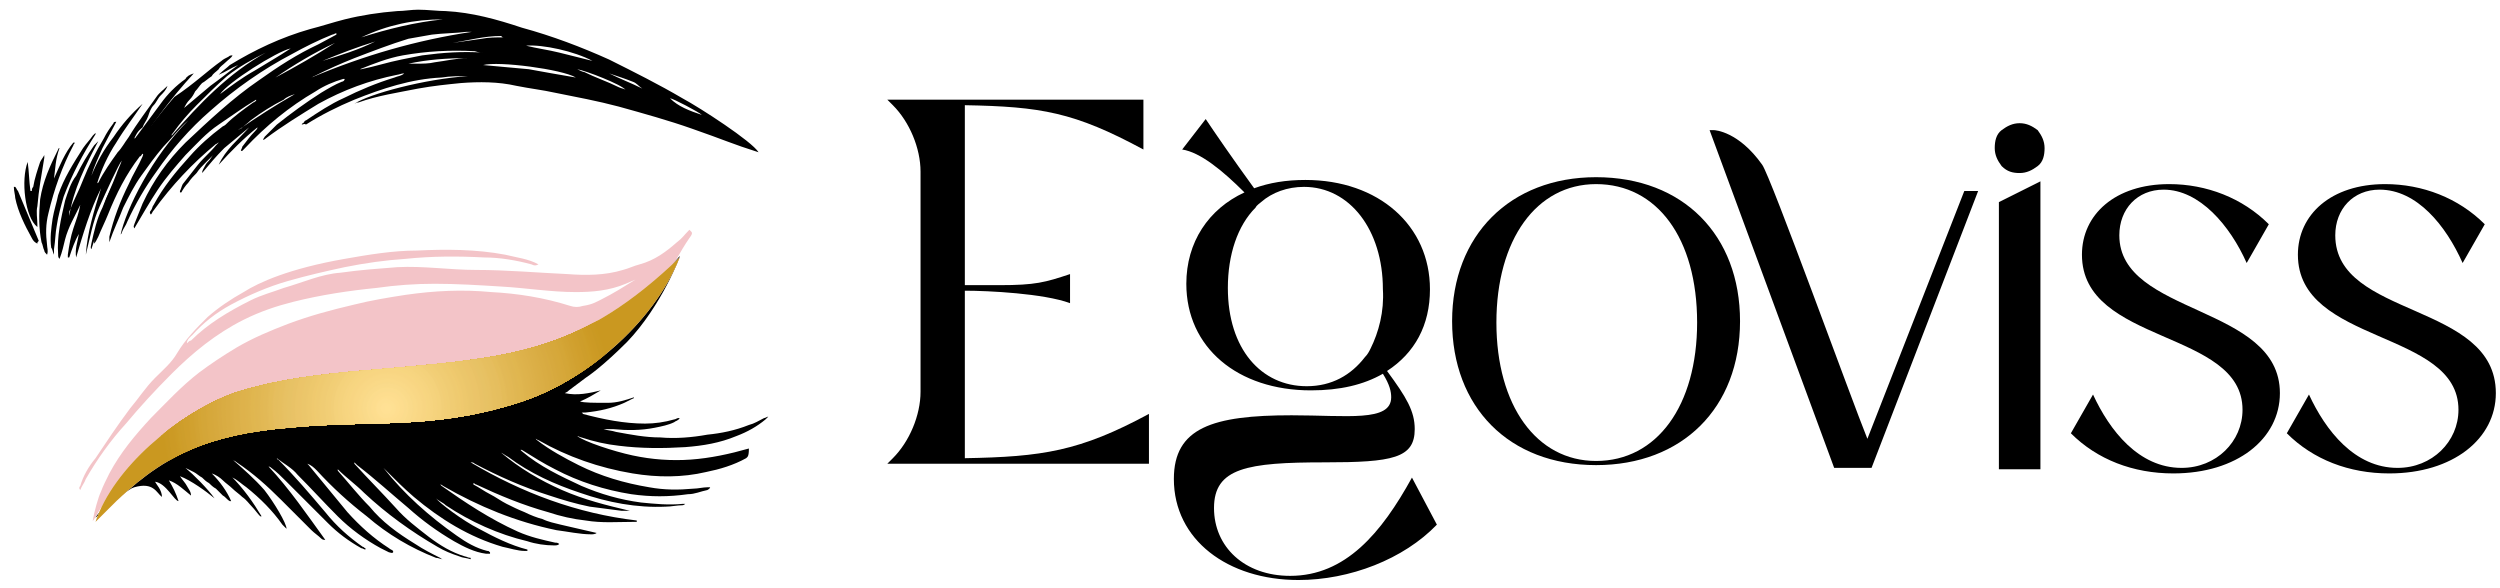 <?xml version="1.0" encoding="utf-8"?>
<!-- Generator: Adobe Illustrator 23.0.1, SVG Export Plug-In . SVG Version: 6.00 Build 0)  -->
<svg version="1.1" id="Livello_1" xmlns="http://www.w3.org/2000/svg" xmlns:xlink="http://www.w3.org/1999/xlink" x="0px" y="0px"
	 viewBox="0 0 180.6 42.5" style="enable-background:new 0 0 180.6 42.5;" xml:space="preserve">
<style type="text/css">
	.st0{fill:#F3C4C8;}
	.st1{fill-rule:evenodd;clip-rule:evenodd;}
	.st2{fill-rule:evenodd;clip-rule:evenodd;fill:#FBE0ED;}
	.st3{clip-path:url(#SVGID_3_);fill-rule:evenodd;clip-rule:evenodd;fill:#CA9820;}
	.st4{clip-path:url(#SVGID_5_);fill-rule:evenodd;clip-rule:evenodd;fill:#CA9820;}
	.st5{clip-path:url(#SVGID_7_);fill-rule:evenodd;clip-rule:evenodd;fill:#CA9921;}
	.st6{clip-path:url(#SVGID_9_);fill-rule:evenodd;clip-rule:evenodd;fill:#CB9922;}
	.st7{clip-path:url(#SVGID_11_);fill-rule:evenodd;clip-rule:evenodd;fill:#CA9923;}
	.st8{clip-path:url(#SVGID_13_);fill-rule:evenodd;clip-rule:evenodd;fill:#CC9A24;}
	.st9{clip-path:url(#SVGID_15_);fill-rule:evenodd;clip-rule:evenodd;fill:#CC9A25;}
	.st10{clip-path:url(#SVGID_17_);fill-rule:evenodd;clip-rule:evenodd;fill:#CD9B25;}
	.st11{clip-path:url(#SVGID_19_);fill-rule:evenodd;clip-rule:evenodd;fill:#CD9C26;}
	.st12{clip-path:url(#SVGID_21_);fill-rule:evenodd;clip-rule:evenodd;fill:#CE9D27;}
	.st13{clip-path:url(#SVGID_23_);fill-rule:evenodd;clip-rule:evenodd;fill:#CE9E29;}
	.st14{clip-path:url(#SVGID_25_);fill-rule:evenodd;clip-rule:evenodd;fill:#CE9D2A;}
	.st15{clip-path:url(#SVGID_27_);fill-rule:evenodd;clip-rule:evenodd;fill:#CE9E2B;}
	.st16{clip-path:url(#SVGID_29_);fill-rule:evenodd;clip-rule:evenodd;fill:#D09F2C;}
	.st17{clip-path:url(#SVGID_31_);fill-rule:evenodd;clip-rule:evenodd;fill:#D09F2D;}
	.st18{clip-path:url(#SVGID_33_);fill-rule:evenodd;clip-rule:evenodd;fill:#D1A02E;}
	.st19{clip-path:url(#SVGID_35_);fill-rule:evenodd;clip-rule:evenodd;fill:#D1A12F;}
	.st20{clip-path:url(#SVGID_37_);fill-rule:evenodd;clip-rule:evenodd;fill:#D1A130;}
	.st21{clip-path:url(#SVGID_39_);fill-rule:evenodd;clip-rule:evenodd;fill:#D2A232;}
	.st22{clip-path:url(#SVGID_41_);fill-rule:evenodd;clip-rule:evenodd;fill:#D2A333;}
	.st23{clip-path:url(#SVGID_43_);fill-rule:evenodd;clip-rule:evenodd;fill:#D3A434;}
	.st24{clip-path:url(#SVGID_45_);fill-rule:evenodd;clip-rule:evenodd;fill:#D4A535;}
	.st25{clip-path:url(#SVGID_47_);fill-rule:evenodd;clip-rule:evenodd;fill:#D4A637;}
	.st26{clip-path:url(#SVGID_49_);fill-rule:evenodd;clip-rule:evenodd;fill:#D4A638;}
	.st27{clip-path:url(#SVGID_51_);fill-rule:evenodd;clip-rule:evenodd;fill:#D6A739;}
	.st28{clip-path:url(#SVGID_53_);fill-rule:evenodd;clip-rule:evenodd;fill:#D6A83A;}
	.st29{clip-path:url(#SVGID_55_);fill-rule:evenodd;clip-rule:evenodd;fill:#D6A83B;}
	.st30{clip-path:url(#SVGID_57_);fill-rule:evenodd;clip-rule:evenodd;fill:#D6A83C;}
	.st31{clip-path:url(#SVGID_59_);fill-rule:evenodd;clip-rule:evenodd;fill:#D7A93D;}
	.st32{clip-path:url(#SVGID_61_);fill-rule:evenodd;clip-rule:evenodd;fill:#D7A93E;}
	.st33{clip-path:url(#SVGID_63_);fill-rule:evenodd;clip-rule:evenodd;fill:#D8AB3F;}
	.st34{clip-path:url(#SVGID_65_);fill-rule:evenodd;clip-rule:evenodd;fill:#D8AA41;}
	.st35{clip-path:url(#SVGID_67_);fill-rule:evenodd;clip-rule:evenodd;fill:#D8AB41;}
	.st36{clip-path:url(#SVGID_69_);fill-rule:evenodd;clip-rule:evenodd;fill:#D9AC42;}
	.st37{clip-path:url(#SVGID_71_);fill-rule:evenodd;clip-rule:evenodd;fill:#D9AC43;}
	.st38{clip-path:url(#SVGID_73_);fill-rule:evenodd;clip-rule:evenodd;fill:#DAAD44;}
	.st39{clip-path:url(#SVGID_75_);fill-rule:evenodd;clip-rule:evenodd;fill:#DAAE45;}
	.st40{clip-path:url(#SVGID_77_);fill-rule:evenodd;clip-rule:evenodd;fill:#DBAE46;}
	.st41{clip-path:url(#SVGID_79_);fill-rule:evenodd;clip-rule:evenodd;fill:#DBAF47;}
	.st42{clip-path:url(#SVGID_81_);fill-rule:evenodd;clip-rule:evenodd;fill:#DCB048;}
	.st43{clip-path:url(#SVGID_83_);fill-rule:evenodd;clip-rule:evenodd;fill:#DCB049;}
	.st44{clip-path:url(#SVGID_85_);fill-rule:evenodd;clip-rule:evenodd;fill:#DDB14A;}
	.st45{clip-path:url(#SVGID_87_);fill-rule:evenodd;clip-rule:evenodd;fill:#DDB24B;}
	.st46{clip-path:url(#SVGID_89_);fill-rule:evenodd;clip-rule:evenodd;fill:#DEB24B;}
	.st47{clip-path:url(#SVGID_91_);fill-rule:evenodd;clip-rule:evenodd;fill:#DEB34C;}
	.st48{clip-path:url(#SVGID_93_);fill-rule:evenodd;clip-rule:evenodd;fill:#DEB44D;}
	.st49{clip-path:url(#SVGID_95_);fill-rule:evenodd;clip-rule:evenodd;fill:#DFB44E;}
	.st50{clip-path:url(#SVGID_97_);fill-rule:evenodd;clip-rule:evenodd;fill:#E0B64F;}
	.st51{clip-path:url(#SVGID_99_);fill-rule:evenodd;clip-rule:evenodd;fill:#E0B750;}
	.st52{clip-path:url(#SVGID_101_);fill-rule:evenodd;clip-rule:evenodd;fill:#E0B651;}
	.st53{clip-path:url(#SVGID_103_);fill-rule:evenodd;clip-rule:evenodd;fill:#E0B752;}
	.st54{clip-path:url(#SVGID_105_);fill-rule:evenodd;clip-rule:evenodd;fill:#E0B753;}
	.st55{clip-path:url(#SVGID_107_);fill-rule:evenodd;clip-rule:evenodd;fill:#E2B854;}
	.st56{clip-path:url(#SVGID_109_);fill-rule:evenodd;clip-rule:evenodd;fill:#E2B955;}
	.st57{clip-path:url(#SVGID_111_);fill-rule:evenodd;clip-rule:evenodd;fill:#E2B956;}
	.st58{clip-path:url(#SVGID_113_);fill-rule:evenodd;clip-rule:evenodd;fill:#E3BA58;}
	.st59{clip-path:url(#SVGID_115_);fill-rule:evenodd;clip-rule:evenodd;fill:#E4BC59;}
	.st60{clip-path:url(#SVGID_117_);fill-rule:evenodd;clip-rule:evenodd;fill:#E4BC5A;}
	.st61{clip-path:url(#SVGID_119_);fill-rule:evenodd;clip-rule:evenodd;fill:#E6BD5D;}
	.st62{clip-path:url(#SVGID_121_);fill-rule:evenodd;clip-rule:evenodd;fill:#E5BE5E;}
	.st63{clip-path:url(#SVGID_123_);fill-rule:evenodd;clip-rule:evenodd;fill:#E5BE5F;}
	.st64{clip-path:url(#SVGID_125_);fill-rule:evenodd;clip-rule:evenodd;fill:#E6BF5F;}
	.st65{clip-path:url(#SVGID_127_);fill-rule:evenodd;clip-rule:evenodd;fill:#E6BF60;}
	.st66{clip-path:url(#SVGID_129_);fill-rule:evenodd;clip-rule:evenodd;fill:#E7C062;}
	.st67{clip-path:url(#SVGID_131_);fill-rule:evenodd;clip-rule:evenodd;fill:#E7C163;}
	.st68{clip-path:url(#SVGID_133_);fill-rule:evenodd;clip-rule:evenodd;fill:#E7C264;}
	.st69{clip-path:url(#SVGID_135_);fill-rule:evenodd;clip-rule:evenodd;fill:#E7C265;}
	.st70{clip-path:url(#SVGID_137_);fill-rule:evenodd;clip-rule:evenodd;fill:#E8C266;}
	.st71{clip-path:url(#SVGID_139_);fill-rule:evenodd;clip-rule:evenodd;fill:#E9C266;}
	.st72{clip-path:url(#SVGID_141_);fill-rule:evenodd;clip-rule:evenodd;fill:#EAC468;}
	.st73{clip-path:url(#SVGID_143_);fill-rule:evenodd;clip-rule:evenodd;fill:#EBC468;}
	.st74{clip-path:url(#SVGID_145_);fill-rule:evenodd;clip-rule:evenodd;fill:#EBC469;}
	.st75{clip-path:url(#SVGID_147_);fill-rule:evenodd;clip-rule:evenodd;fill:#EBC569;}
	.st76{clip-path:url(#SVGID_149_);fill-rule:evenodd;clip-rule:evenodd;fill:#EBC66A;}
	.st77{clip-path:url(#SVGID_151_);fill-rule:evenodd;clip-rule:evenodd;fill:#EBC66B;}
	.st78{clip-path:url(#SVGID_153_);fill-rule:evenodd;clip-rule:evenodd;fill:#ECC76B;}
	.st79{clip-path:url(#SVGID_155_);fill-rule:evenodd;clip-rule:evenodd;fill:#EDC86C;}
	.st80{clip-path:url(#SVGID_157_);fill-rule:evenodd;clip-rule:evenodd;fill:#EDC86D;}
	.st81{clip-path:url(#SVGID_159_);fill-rule:evenodd;clip-rule:evenodd;fill:#EFC96E;}
	.st82{clip-path:url(#SVGID_161_);fill-rule:evenodd;clip-rule:evenodd;fill:#EFCB6F;}
	.st83{clip-path:url(#SVGID_163_);fill-rule:evenodd;clip-rule:evenodd;fill:#EFCA70;}
	.st84{clip-path:url(#SVGID_165_);fill-rule:evenodd;clip-rule:evenodd;fill:#EFCB71;}
	.st85{clip-path:url(#SVGID_167_);fill-rule:evenodd;clip-rule:evenodd;fill:#F0CC72;}
	.st86{clip-path:url(#SVGID_169_);fill-rule:evenodd;clip-rule:evenodd;fill:#F0CC73;}
	.st87{clip-path:url(#SVGID_171_);fill-rule:evenodd;clip-rule:evenodd;fill:#F0CC74;}
	.st88{clip-path:url(#SVGID_173_);fill-rule:evenodd;clip-rule:evenodd;fill:#F1CE75;}
	.st89{clip-path:url(#SVGID_175_);fill-rule:evenodd;clip-rule:evenodd;fill:#F2CE76;}
	.st90{clip-path:url(#SVGID_177_);fill-rule:evenodd;clip-rule:evenodd;fill:#F2CF78;}
	.st91{clip-path:url(#SVGID_179_);fill-rule:evenodd;clip-rule:evenodd;fill:#F4D17B;}
	.st92{clip-path:url(#SVGID_181_);fill-rule:evenodd;clip-rule:evenodd;fill:#F4D27B;}
	.st93{clip-path:url(#SVGID_183_);fill-rule:evenodd;clip-rule:evenodd;fill:#F5D27D;}
	.st94{clip-path:url(#SVGID_185_);fill-rule:evenodd;clip-rule:evenodd;fill:#F5D37D;}
	.st95{clip-path:url(#SVGID_187_);fill-rule:evenodd;clip-rule:evenodd;fill:#F6D47F;}
	.st96{clip-path:url(#SVGID_189_);fill-rule:evenodd;clip-rule:evenodd;fill:#F6D480;}
	.st97{clip-path:url(#SVGID_191_);fill-rule:evenodd;clip-rule:evenodd;fill:#F7D580;}
	.st98{clip-path:url(#SVGID_193_);fill-rule:evenodd;clip-rule:evenodd;fill:#F7D681;}
	.st99{clip-path:url(#SVGID_195_);fill-rule:evenodd;clip-rule:evenodd;fill:#F8D582;}
	.st100{clip-path:url(#SVGID_197_);fill-rule:evenodd;clip-rule:evenodd;fill:#F8D683;}
	.st101{clip-path:url(#SVGID_199_);fill-rule:evenodd;clip-rule:evenodd;fill:#F9D784;}
	.st102{clip-path:url(#SVGID_201_);fill-rule:evenodd;clip-rule:evenodd;fill:#F9D785;}
	.st103{clip-path:url(#SVGID_203_);fill-rule:evenodd;clip-rule:evenodd;fill:#F9D886;}
	.st104{clip-path:url(#SVGID_205_);fill-rule:evenodd;clip-rule:evenodd;fill:#FAD987;}
	.st105{clip-path:url(#SVGID_207_);fill-rule:evenodd;clip-rule:evenodd;fill:#F9D988;}
	.st106{clip-path:url(#SVGID_209_);fill-rule:evenodd;clip-rule:evenodd;fill:#FADA8A;}
	.st107{clip-path:url(#SVGID_211_);fill-rule:evenodd;clip-rule:evenodd;fill:#FADB8A;}
	.st108{clip-path:url(#SVGID_213_);fill-rule:evenodd;clip-rule:evenodd;fill:#FCDC8C;}
	.st109{clip-path:url(#SVGID_215_);fill-rule:evenodd;clip-rule:evenodd;fill:#FBDC8D;}
	.st110{clip-path:url(#SVGID_217_);fill-rule:evenodd;clip-rule:evenodd;fill:#FDDC8E;}
	.st111{clip-path:url(#SVGID_219_);fill-rule:evenodd;clip-rule:evenodd;fill:#FDDD8E;}
	.st112{clip-path:url(#SVGID_221_);fill-rule:evenodd;clip-rule:evenodd;fill:#FEDE8F;}
	.st113{clip-path:url(#SVGID_223_);fill-rule:evenodd;clip-rule:evenodd;fill:#FEDE90;}
	.st114{clip-path:url(#SVGID_225_);fill-rule:evenodd;clip-rule:evenodd;fill:#FEDF92;}
	.st115{clip-path:url(#SVGID_227_);fill-rule:evenodd;clip-rule:evenodd;fill:#FEE092;}
	.st116{clip-path:url(#SVGID_229_);fill-rule:evenodd;clip-rule:evenodd;fill:#FFE094;}
	.st117{clip-path:url(#SVGID_231_);fill-rule:evenodd;clip-rule:evenodd;fill:#FFE194;}
</style>
<path class="st0" d="M24.9,18.7c1.7-0.3,3.5-0.6,5.2-0.6c2.1-0.1,4.3-0.1,6.4,0.3c0.8,0.2,1.7,0.3,2.4,0.7c-0.2,0.1-0.3,0.1-0.5,0
	c-1.1-0.3-2.3-0.5-3.4-0.5c-1.9-0.1-3.8-0.1-5.7,0.1c-1.5,0.1-2.9,0.3-4.4,0.6c-1.4,0.3-2.7,0.6-4.1,1s-2.8,1-4.1,1.7
	c-1.1,0.6-2,1.3-2.8,2.2c-0.1,0.1-0.4,0.3-0.4,0.6c0.1-0.1,0.2-0.2,0.3-0.2c1.2-1.2,2.7-2.1,4.3-2.9c0.8-0.4,1.6-0.6,2.4-0.9
	c1.4-0.4,2.7-1,4.1-1.1c1.4-0.2,2.8-0.3,4.1-0.4c1.9-0.1,3.8,0.2,5.7,0.2c2.2,0,4.4,0.2,6.6,0.3c1.3,0.1,2.7,0.1,4-0.3
	c0.4-0.1,0.8-0.3,1.2-0.4c1.1-0.3,1.9-0.9,2.7-1.6c0.4-0.3,0.5-0.5,0.9-0.9c0.2,0.2,0.3,0.2,0,0.6c-1.3,1.9-2,3.9-3.5,5.6
	c-1.3,1.6-3,3-4.8,4.1c-0.6,0.4-1.1,0.8-1.7,1.1c-0.5,0.2-1.1,0.4-1.6,0.6c-0.8,0.3-1.7,0.5-2.6,0.2c-0.8-0.3-1.6-0.5-2.4-0.9
	c-0.6-0.2-1.2-0.4-1.8-0.4c-0.6,0-1.1,0-1.7,0c-1.6,0-3.2,0.1-4.8,0.3c-1.6,0.1-3,0.6-4.5,1.1c-1.4,0.6-2.7,1.3-4,2
	c-1.5,0.9-2.8,0.9-4.3,1.8c-0.5,0.3-1.3,0.7-1.7,1.1c-0.5,0.5-0.9,1.7-1.8,1.5c-0.1,0-0.1,0-0.2,0.1c-0.1,0.1-0.3,0.3-0.4,0.4
	c-0.2,0.2-0.1,0.6-0.5,0.7c-0.2,0-0.8,1.3-0.8,1.1c0.1-0.6,0.4-1.7,0.6-2.1c0.1-0.3,0.4-0.9,0.6-1.3c0.8-1.5,1.8-2.7,3-4
	c1.1-1.1,2.2-2.3,3.5-3.3c0.8-0.6,1.7-1.2,2.7-1.8c1.2-0.7,2.4-1.2,3.7-1.7c1.6-0.6,3.1-1,4.8-1.4c1.2-0.3,2.4-0.5,3.7-0.7
	c2.1-0.3,4.1-0.4,6.2-0.2c1.9,0.1,3.8,0.4,5.7,1c0.3,0.1,0.6,0.1,0.9,0c0.7-0.1,1-0.3,1.4-0.5c0.8-0.4,1.6-0.9,2.4-1.4
	c-0.2,0.1-0.5,0.2-0.7,0.3c-1.2,0.5-2.4,0.6-3.6,0.6c-1.8,0-3.6-0.3-5.4-0.4c-1.6-0.1-3.2-0.2-4.8-0.2c-1.4,0-2.8,0.1-4.2,0.3
	c-2,0.2-4,0.5-6,1c-1.2,0.3-2.4,0.7-3.6,1.3c-2,1-3.7,2.4-5.2,3.9c-1.2,1.2-2.3,2.4-3.3,3.6c-1.1,1.2-2.1,2.6-2.9,4
	c-0.1,0.3-0.3,0.5-0.4,0.8c-0.1-0.1-0.1-0.2,0-0.3c0.2-0.7,0.6-1.4,1.1-2c0.8-1.2,1.6-2.4,2.5-3.6c0.6-0.7,1.1-1.5,1.8-2.2
	c0.6-0.6,1.2-1.1,1.6-1.8c0.6-1,1.4-1.8,2.2-2.6c0.8-0.7,1.7-1.3,2.6-1.8C18.7,20.4,20.9,19.4,24.9,18.7z M27.8,27.1
	c-0.5,0-1,0-1.4,0.2C26.9,27.2,27.3,27.2,27.8,27.1z"/>
<g>
	<path class="st1" d="M31.8,35l0.1,0.1c1.7,1.2,3.5,2.4,5.5,3.3c0.9,0.4,1.8,0.6,2.7,0.8c0.1,0,0.2,0,0.3,0.1
		c-0.1,0.1-0.2,0.1-0.4,0.1c-0.6,0-1.3-0.1-1.9-0.3c-2.1-0.5-4.1-1.4-5.9-2.6c-0.2-0.2-0.5-0.3-0.7-0.5c0.2,0.3,1.9,1.6,3.1,2.2
		c1.1,0.6,2.3,1.2,3.5,1.5c0,0,0,0,0,0.1c-0.1,0-0.1,0-0.2,0c-0.5,0-1.1-0.2-1.6-0.3c-2.4-0.7-4.5-2-6.4-3.6c-0.7-0.6-1.4-1.3-2.1-2
		c-0.1-0.1-0.2-0.2-0.3-0.3l0,0c0.1,0.1,0.1,0.1,0.2,0.2c1.5,1.9,3.3,3.5,5.3,4.9c0.7,0.5,1.4,0.9,2.2,1.1c0.1,0,0.1,0,0.2,0.1
		c0,0,0,0,0,0.1c-0.1,0-0.2,0-0.3,0c-0.8-0.1-1.6-0.5-2.3-0.9c-1.2-0.7-2.3-1.5-3.3-2.4c-1.2-1-2.4-2.1-3.7-3.1
		c-0.1-0.1-0.1-0.1-0.2-0.2c0,0.1,0,0.1,0,0.1c1,1.1,2,2.1,3,3.2c0.7,0.8,1.5,1.4,2.4,2.1c0.8,0.6,1.6,1.1,2.6,1.4
		c0.1,0,0.2,0.1,0.4,0.1c0,0,0,0,0,0.1c-0.3-0.1-0.6-0.1-0.8-0.2c-0.6-0.2-1.1-0.4-1.6-0.7c-1.9-1.1-3.7-2.4-5.3-3.9
		c-0.6-0.6-1.3-1.1-1.9-1.7l0,0V34c0.8,0.9,1.5,1.8,2.3,2.6c0.9,1.1,2,1.9,3.3,2.7c0.6,0.4,1.2,0.7,1.8,1c0,0,0.1,0.1,0.2,0.1
		c-0.2,0-0.3-0.1-0.5-0.1c-1.8-0.7-3.5-1.7-5-3c-1.3-1-2.5-2.1-3.6-3.3c-0.2-0.2-0.4-0.4-0.7-0.5l0.1,0.1c0.9,1.1,1.9,2.3,2.8,3.4
		c0.9,1,1.9,1.9,3,2.6c0.1,0.1,0.2,0.1,0.3,0.2c0,0,0,0,0,0.1c-0.1,0.1-0.2,0-0.3,0c-0.2-0.1-0.4-0.2-0.6-0.3
		c-1.1-0.6-2.2-1.4-3.1-2.3c-1-1-1.9-2-2.9-3c-0.4-0.5-1-0.8-1.5-1.2c0,0,0,0.1,0.1,0.1c1.2,1.2,2.3,2.5,3.4,3.8
		c0.8,1,1.7,1.8,2.7,2.5c0.1,0,0.1,0.1,0.2,0.1c0,0,0,0,0,0.1c-0.1,0-0.2-0.1-0.3-0.1c-0.9-0.5-1.7-1.1-2.4-1.8
		c-1-1-2.1-2.1-3.1-3.1c-0.3-0.3-0.6-0.6-1-0.9c0,0-0.1-0.1-0.2-0.1c1.5,1.6,2.8,3.5,4.1,5.3c-0.1,0-0.2,0-0.3-0.1
		c-0.2-0.2-0.5-0.4-0.7-0.6c-0.7-0.7-1.5-1.5-2.2-2.2c-1-1-2-1.9-3.2-2.7c-0.1-0.1-0.2-0.1-0.3-0.2c0.8,0.7,1.6,1.4,2.3,2.2
		c0.7,0.9,1.6,2.4,1.6,2.8c-0.1-0.1-0.2-0.2-0.3-0.3c-0.7-1-1.6-1.9-2.6-2.7c-0.3-0.2-0.6-0.5-1-0.7l-0.1-0.1
		c0.9,0.9,1.6,1.9,2.2,2.9c0,0,0,0-0.1,0c-0.2-0.2-0.4-0.5-0.6-0.7s-0.4-0.5-0.7-0.7c-0.2-0.2-0.5-0.4-0.7-0.6
		c-0.2-0.2-0.5-0.4-0.7-0.6c-0.2-0.2-0.5-0.4-0.8-0.5c0.6,0.6,1.1,1.3,1.4,2c0,0,0,0-0.1,0c-0.2-0.1-0.3-0.3-0.5-0.4
		c-0.2-0.2-0.3-0.3-0.5-0.5c-0.2-0.1-0.4-0.3-0.5-0.4c-0.2-0.1-0.4-0.3-0.5-0.4c-0.2-0.1-0.4-0.3-0.6-0.4c-0.2-0.1-0.4-0.2-0.6-0.3
		c0.6,0.5,1.6,1.5,2.1,2.2c-0.6-0.5-1.7-1.3-2.5-1.6c0.2,0.3,0.4,0.5,0.5,0.7s0.3,0.4,0.3,0.7c-0.5-0.4-1-0.9-1.6-1.1
		c0.3,0.5,0.5,0.9,0.7,1.5c-0.3,0-0.9-1.3-1.7-1.4c0.1,0.2,0.5,0.6,0.5,1.1c-0.4-0.3-0.6-1.1-2-0.7c-0.4,0.1-1.3,0.9-2.8,2.2
		c0.1-0.3,2.2-2.5,2.5-2.7c3.8-3.7,8.8-4.2,13.9-4.2c0.9,0,2.1,0,3,0c4.2-0.1,9.7-0.7,13.6-2.6c1-0.6,1.6-0.9,2.4-1.4
		c0.2-0.1,6.6-7.8,6.8-8c0.1-0.1-1.3,3.6-3.8,6.2c-1.7,1.7-2.7,2.4-3,2.6c-0.4,0.3-0.8,0.6-1.2,0.9c-0.1,0.1-0.1,0.1-0.3,0.2
		c0.9,0.2,1.8,0,2.6-0.2c-0.5,0.3-1,0.6-1.5,0.8c0.3,0.1,1,0.1,2,0.1c0.7,0,1.3-0.2,1.9-0.4c0,0,0,0.1-0.1,0.1
		c-0.2,0.1-0.4,0.2-0.6,0.3c-0.9,0.4-1.8,0.6-2.8,0.7c-0.1,0-0.1,0-0.2,0c0,0,0,0-0.1,0c0.1,0,0.1,0.1,0.1,0.1
		c1.5,0.4,3,0.7,4.5,0.7c0.7,0,1.4-0.1,2.1-0.3c0.1,0,0.2-0.1,0.3-0.1h0.1c-0.1,0.2-0.3,0.2-0.4,0.3c-0.4,0.2-0.9,0.3-1.4,0.4
		c-1,0.2-2,0.2-3,0.1c-0.2,0-0.5,0-0.7,0c0.3,0.1,0.6,0.1,0.9,0.2c1.1,0.2,2.1,0.4,3.2,0.4c1.1,0.1,2.3,0,3.4-0.2c1-0.1,2-0.3,3-0.7
		c0.4-0.1,0.7-0.3,1.1-0.5c0.1,0,0.2-0.1,0.3-0.1c-0.1,0.1-0.1,0.1-0.2,0.2c-0.6,0.5-1.3,0.9-2.1,1.2c-1.2,0.5-2.4,0.7-3.7,0.8
		c-1.6,0.1-3.2,0.1-4.8-0.1c-0.9-0.1-1.8-0.3-2.7-0.6c-0.1,0-0.2-0.1-0.3-0.1c0.5,0.4,2.6,1.1,4,1.4c1.4,0.3,2.8,0.4,4.2,0.3
		c1.4-0.1,2.8-0.4,4.2-0.8c0,0.6-0.1,0.6-0.2,0.7c-0.9,0.5-1.9,0.8-2.9,1c-1.7,0.4-3.5,0.4-5.3,0.1c-2.4-0.4-4.7-1.2-6.8-2.4
		c-0.1,0-0.1-0.1-0.2-0.1l0.1,0.1c0.9,0.7,2,1.3,3,1.8c1.6,0.8,3.3,1.3,5.1,1.6c1.1,0.2,2.1,0.2,3.2,0.1c0.3,0,0.7-0.1,1-0.1
		c0.1,0,0.1,0,0.2,0c0,0.1-0.2,0.2-0.2,0.2c-0.5,0.1-0.9,0.3-1.4,0.3c-1.4,0.2-2.7,0.2-4.1,0c-1.9-0.3-3.8-0.9-5.5-1.8
		c-0.8-0.4-1.6-0.9-2.4-1.4c0,0,0,0-0.1,0l0.1,0.1c1.3,1.1,2.8,1.8,4.3,2.5c1.4,0.6,2.8,1,4.3,1.2c1,0.1,2,0.2,3,0.1
		c0,0,0.1,0,0.2,0c-0.1,0.1-0.2,0.1-0.2,0.1c-0.4,0-0.8,0.1-1.2,0.1c-2.1,0.1-4.2-0.3-6.2-1c-1.8-0.6-3.6-1.4-5.2-2.6
		c-0.2-0.1-0.3-0.2-0.5-0.3c1.3,1.1,2.8,2,4.4,2.7c1.6,0.7,3.2,1.1,4.9,1.5c-0.1,0-0.2,0-0.3,0s-0.2,0-0.3,0
		c-0.8-0.1-1.5-0.2-2.3-0.3c-1-0.2-2-0.5-2.9-0.8c-1.9-0.6-3.7-1.4-5.4-2.3c-0.1-0.1-0.2-0.1-0.3-0.1c3.7,2.2,7.7,3.7,12,4.2
		c0,0,0,0,0,0.1c-0.1,0-0.1,0-0.2,0c-1.2,0-2.3,0.1-3.5-0.1c-0.9-0.1-1.8-0.3-2.7-0.6c-1.8-0.5-3.5-1.2-5.2-2
		c-0.1,0-0.1-0.1-0.2-0.1c0,0,0,0,0,0.1c0.4,0.2,0.8,0.5,1.2,0.7s0.8,0.5,1.2,0.7s0.8,0.4,1.3,0.6c0.4,0.2,0.9,0.4,1.3,0.5
		c0.4,0.2,0.9,0.3,1.3,0.4c0.4,0.1,0.9,0.2,1.3,0.3c0.4,0.1,0.9,0.2,1.3,0.3c-0.1,0.1-0.3,0.1-0.4,0.1c-0.8,0-1.7-0.2-2.5-0.3
		c-2.9-0.6-5.6-1.7-8.2-3.2C32,35.1,31.9,35,31.8,35L31.8,35z"/>
</g>
<g>
	<g>
		<g>
			<path id="SVGID_1_" class="st2" d="M16.9,28.4c3.6-1.2,7.8-1.5,11.4-1.8c9-0.8,13.8-1.3,20.8-8c-1.9,4.8-6.9,9-11.7,10.5
				c-6.3,2-10.5,1.2-16.6,1.8c-5.7,0.5-9.1,1.9-13.1,6c-0.3,0.3-0.5,0.5-0.8,0.8C8.2,33.8,12.8,29.9,16.9,28.4z"/>
		</g>
		<g>
			<defs>
				<path id="SVGID_2_" d="M16.9,28.4c3.6-1.2,7.8-1.5,11.4-1.8c9-0.8,13.8-1.3,20.8-8c-1.9,4.8-6.9,9-11.7,10.5
					c-6.3,2-10.5,1.2-16.6,1.8c-5.7,0.5-9.1,1.9-13.1,6c-0.3,0.3-0.5,0.5-0.8,0.8C8.2,33.8,12.8,29.9,16.9,28.4z"/>
			</defs>
			<clipPath id="SVGID_3_">
				<use xlink:href="#SVGID_2_"  style="overflow:visible;"/>
			</clipPath>
			<polygon class="st3" points="6.8,15.7 49.5,18.3 49.1,39.1 6.8,39.1 			"/>
		</g>
		<g>
			<defs>
				<path id="SVGID_4_" d="M16.9,28.4c3.6-1.2,7.8-1.5,11.4-1.8c9-0.8,13.8-1.3,20.8-8c-1.9,4.8-6.9,9-11.7,10.5
					c-6.3,2-10.5,1.2-16.6,1.8c-5.7,0.5-9.1,1.9-13.1,6c-0.3,0.3-0.5,0.5-0.8,0.8C8.2,33.8,12.8,29.9,16.9,28.4z"/>
			</defs>
			<clipPath id="SVGID_5_">
				<use xlink:href="#SVGID_4_"  style="overflow:visible;"/>
			</clipPath>
			<path class="st4" d="M44.3,29.5c0,2.3-0.5,4.4-1.3,6.4c-0.4,1-0.9,1.9-1.5,2.8c-0.1,0.2-0.3,0.4-0.5,0.6v-0.2H14.8v0.2
				c-0.2-0.2-0.3-0.4-0.5-0.6c-0.6-0.9-1.1-1.8-1.5-2.8c-0.8-2-1.3-4.1-1.3-6.4s0.5-4.4,1.3-6.4c0.4-1,0.9-2.5,1.5-3.4
				c0.1-0.2,0.3-1,0.5-1.2v0.2l26.3,1.1v-0.2c0.2,0.2,0.3,0.4,0.5,0.6c0.6,0.9,1.1,1.8,1.5,2.8C43.9,25.1,44.3,27.3,44.3,29.5z"/>
		</g>
		<g>
			<defs>
				<path id="SVGID_6_" d="M16.9,28.4c3.6-1.2,7.8-1.5,11.4-1.8c9-0.8,13.8-1.3,20.8-8c-1.9,4.8-6.9,9-11.7,10.5
					c-6.3,2-10.5,1.2-16.6,1.8c-5.7,0.5-9.1,1.9-13.1,6c-0.3,0.3-0.5,0.5-0.8,0.8C8.2,33.8,12.8,29.9,16.9,28.4z"/>
			</defs>
			<clipPath id="SVGID_7_">
				<use xlink:href="#SVGID_6_"  style="overflow:visible;"/>
			</clipPath>
			<path class="st5" d="M44.2,29.5c0,2.2-0.5,4.4-1.3,6.3c-0.4,1-0.9,1.9-1.5,2.8c-0.3,0.4-0.6,0.8-0.9,1.3v-0.7H15.4v0.7
				c-0.3-0.4-0.6-0.8-0.9-1.3c-0.6-0.9-1.1-1.8-1.5-2.8c-0.8-1.9-1.3-4.1-1.3-6.3s0.5-4.4,1.3-6.3c0.4-1,0.9-1.9,1.5-2.8
				c0.3-0.4,0.6-2,0.9-2.4v0.7l25.1,1.1v-0.7c0.3,0.4,0.6,0.8,0.9,1.3c0.6,0.9,1.1,1.8,1.5,2.8C43.7,25.1,44.2,27.3,44.2,29.5z"/>
		</g>
		<g>
			<defs>
				<path id="SVGID_8_" d="M16.9,28.4c3.6-1.2,7.8-1.5,11.4-1.8c9-0.8,13.8-1.3,20.8-8c-1.9,4.8-6.9,9-11.7,10.5
					c-6.3,2-10.5,1.2-16.6,1.8c-5.7,0.5-9.1,1.9-13.1,6c-0.3,0.3-0.5,0.5-0.8,0.8C8.2,33.8,12.8,29.9,16.9,28.4z"/>
			</defs>
			<clipPath id="SVGID_9_">
				<use xlink:href="#SVGID_8_"  style="overflow:visible;"/>
			</clipPath>
			<path class="st6" d="M44,29.5c0,2.2-0.5,4.3-1.3,6.3c-0.4,1-0.9,1.9-1.5,2.7c-0.3,0.4-0.6,0.8-0.9,1.2v-0.6H15.5v0.6
				c-0.3-0.4-0.6-0.8-0.9-1.2c-0.6-0.9-1.1-1.8-1.5-2.7c-0.8-1.9-1.3-4-1.3-6.3c0-2.2,0.5-4.3,1.3-6.3c0.4-1,0.9-1.9,1.5-2.7
				c0.3-0.4,0.6-2,0.9-2.4v1.7h24.8v-0.6c0.3,0.4,0.6,0.8,0.9,1.2c0.6,0.9,1.1,1.8,1.5,2.7C43.6,25.2,44,27.3,44,29.5z"/>
		</g>
		<g>
			<defs>
				<path id="SVGID_10_" d="M16.9,28.4c3.6-1.2,7.8-1.5,11.4-1.8c9-0.8,13.8-1.3,20.8-8c-1.9,4.8-6.9,9-11.7,10.5
					c-6.3,2-10.5,1.2-16.6,1.8c-5.7,0.5-9.1,1.9-13.1,6c-0.3,0.3-0.5,0.5-0.8,0.8C8.2,33.8,12.8,29.9,16.9,28.4z"/>
			</defs>
			<clipPath id="SVGID_11_">
				<use xlink:href="#SVGID_10_"  style="overflow:visible;"/>
			</clipPath>
			<path class="st7" d="M43.9,29.5c0,2.2-0.4,4.3-1.3,6.2c-0.4,1-0.9,1.9-1.5,2.7c-0.3,0.4-0.6,0.8-0.9,1.2v-0.5H15.6v0.5
				c-0.3-0.4-0.6-0.8-0.9-1.2c-0.6-0.8-1.1-1.8-1.5-2.7c-0.8-1.9-1.3-4-1.3-6.2s0.4-4.3,1.3-6.2c0.4-1,0.9-1.9,1.5-2.7
				c0.3-0.4,0.6-2,0.9-2.4v1.6h24.6v-0.5c0.3,0.4,0.6,0.8,0.9,1.2c0.6,0.8,1.1,1.8,1.5,2.7C43.5,25.2,43.9,27.3,43.9,29.5z"/>
		</g>
		<g>
			<defs>
				<path id="SVGID_12_" d="M16.9,28.4c3.6-1.2,7.8-1.5,11.4-1.8c9-0.8,13.8-1.3,20.8-8c-1.9,4.8-6.9,9-11.7,10.5
					c-6.3,2-10.5,1.2-16.6,1.8c-5.7,0.5-9.1,1.9-13.1,6c-0.3,0.3-0.5,0.5-0.8,0.8C8.2,33.8,12.8,29.9,16.9,28.4z"/>
			</defs>
			<clipPath id="SVGID_13_">
				<use xlink:href="#SVGID_12_"  style="overflow:visible;"/>
			</clipPath>
			<path class="st8" d="M43.8,29.5c0,2.2-0.4,4.3-1.2,6.2c-0.4,0.9-0.9,1.8-1.5,2.7c-0.3,0.4-0.6,0.8-0.9,1.2v-0.4H15.7v0.4
				c-0.3-0.4-0.6-0.8-0.9-1.2c-0.6-0.8-1.1-1.7-1.5-2.7c-0.8-1.9-1.2-4-1.2-6.2s0.4-4.3,1.2-6.2c0.4-0.9,0.9-1.8,1.5-2.7
				c0.3-0.4,0.6-2,0.9-2.4v1.6h24.4v-0.4c0.3,0.4,0.6,0.8,0.9,1.2c0.6,0.8,1.1,1.7,1.5,2.7C43.3,25.3,43.8,27.3,43.8,29.5z"/>
		</g>
		<g>
			<defs>
				<path id="SVGID_14_" d="M16.9,28.4c3.6-1.2,7.8-1.5,11.4-1.8c9-0.8,13.8-1.3,20.8-8c-1.9,4.8-6.9,9-11.7,10.5
					c-6.3,2-10.5,1.2-16.6,1.8c-5.7,0.5-9.1,1.9-13.1,6c-0.3,0.3-0.5,0.5-0.8,0.8C8.2,33.8,12.8,29.9,16.9,28.4z"/>
			</defs>
			<clipPath id="SVGID_15_">
				<use xlink:href="#SVGID_14_"  style="overflow:visible;"/>
			</clipPath>
			<path class="st9" d="M43.6,29.5c0,2.2-0.4,4.2-1.2,6.1c-0.4,0.9-0.9,1.8-1.4,2.7c-0.3,0.4-0.6,0.8-0.9,1.2v-0.3H15.9v0.3
				c-0.3-0.4-0.6-0.8-0.9-1.2c-0.6-0.8-1-1.7-1.4-2.7c-0.8-1.9-1.2-3.9-1.2-6.1s0.4-4.2,1.2-6.1c0.4-0.9,0.9-1.8,1.4-2.7
				c0.3-0.4,0.6-2,0.9-2.3v1.5H40v-0.3c0.3,0.4,0.6,0.8,0.9,1.2c0.6,0.8,1,1.7,1.4,2.7C43.2,25.3,43.6,27.4,43.6,29.5z"/>
		</g>
		<g>
			<defs>
				<path id="SVGID_16_" d="M16.9,28.4c3.6-1.2,7.8-1.5,11.4-1.8c9-0.8,13.8-1.3,20.8-8c-1.9,4.8-6.9,9-11.7,10.5
					c-6.3,2-10.5,1.2-16.6,1.8c-5.7,0.5-9.1,1.9-13.1,6c-0.3,0.3-0.5,0.5-0.8,0.8C8.2,33.8,12.8,29.9,16.9,28.4z"/>
			</defs>
			<clipPath id="SVGID_17_">
				<use xlink:href="#SVGID_16_"  style="overflow:visible;"/>
			</clipPath>
			<path class="st10" d="M43.5,29.5c0,2.1-0.4,4.2-1.2,6c-0.4,0.9-0.9,1.8-1.4,2.6c-0.3,0.4-0.6,0.8-0.9,1.2v-0.2H16v0.2
				c-0.3-0.4-0.6-0.8-0.9-1.2c-0.6-0.8-1-1.7-1.4-2.6c-0.8-1.9-1.2-3.9-1.2-6s0.4-4.2,1.2-6c0.4-0.9,0.9-1.8,1.4-2.6
				c0.3-0.4,0.6-2,0.9-2.3V20h24v-0.2c0.3,0.4,0.6,0.8,0.9,1.2c0.6,0.8,1,1.7,1.4,2.6C43,25.3,43.5,27.4,43.5,29.5z"/>
		</g>
		<g>
			<defs>
				<path id="SVGID_18_" d="M16.9,28.4c3.6-1.2,7.8-1.5,11.4-1.8c9-0.8,13.8-1.3,20.8-8c-1.9,4.8-6.9,9-11.7,10.5
					c-6.3,2-10.5,1.2-16.6,1.8c-5.7,0.5-9.1,1.9-13.1,6c-0.3,0.3-0.5,0.5-0.8,0.8C8.2,33.8,12.8,29.9,16.9,28.4z"/>
			</defs>
			<clipPath id="SVGID_19_">
				<use xlink:href="#SVGID_18_"  style="overflow:visible;"/>
			</clipPath>
			<path class="st11" d="M43.3,29.5c0,2.1-0.4,4.1-1.2,6c-0.4,0.9-0.9,1.8-1.4,2.6c-0.3,0.4-0.6,0.8-0.9,1.2v-0.2H16.1v0.2
				c-0.3-0.4-0.6-0.8-0.9-1.2c-0.6-0.8-1-1.7-1.4-2.6c-0.8-1.8-1.2-3.9-1.2-6s0.4-4.1,1.2-6c0.4-0.9,0.9-1.8,1.4-2.6
				c0.3-0.4,0.6-0.8,0.9-1.2v0.2h23.7v-0.2c0.3,0.4,0.6,0.8,0.9,1.2c0.6,0.8,1,1.7,1.4,2.6C42.9,25.4,43.3,27.4,43.3,29.5z"/>
		</g>
		<g>
			<defs>
				<path id="SVGID_20_" d="M16.9,28.4c3.6-1.2,7.8-1.5,11.4-1.8c9-0.8,13.8-1.3,20.8-8c-1.9,4.8-6.9,9-11.7,10.5
					c-6.3,2-10.5,1.2-16.6,1.8c-5.7,0.5-9.1,1.9-13.1,6c-0.3,0.3-0.5,0.5-0.8,0.8C8.2,33.8,12.8,29.9,16.9,28.4z"/>
			</defs>
			<clipPath id="SVGID_21_">
				<use xlink:href="#SVGID_20_"  style="overflow:visible;"/>
			</clipPath>
			<path class="st12" d="M43.2,29.5c0,2.1-0.4,4.1-1.2,5.9c-0.4,0.9-0.9,1.8-1.4,2.6c-0.3,0.4-0.6,0.8-0.9,1.2v-0.1H16.2v0.1
				c-0.3-0.4-0.6-0.8-0.9-1.2c-0.5-0.8-1-1.7-1.4-2.6c-0.8-1.8-1.2-3.8-1.2-5.9s0.4-4.1,1.2-5.9c0.4-0.9,0.9-1.8,1.4-2.6
				c0.3-0.4,0.6-0.8,0.9-1.2v0.1h23.5v-0.1c0.3,0.4,0.6,0.8,0.9,1.2c0.5,0.8,1,1.7,1.4,2.6C42.8,25.4,43.2,27.4,43.2,29.5z"/>
		</g>
		<g>
			<defs>
				<path id="SVGID_22_" d="M16.9,28.4c3.6-1.2,7.8-1.5,11.4-1.8c9-0.8,13.8-1.3,20.8-8c-1.9,4.8-6.9,9-11.7,10.5
					c-6.3,2-10.5,1.2-16.6,1.8c-5.7,0.5-9.1,1.9-13.1,6c-0.3,0.3-0.5,0.5-0.8,0.8C8.2,33.8,12.8,29.9,16.9,28.4z"/>
			</defs>
			<clipPath id="SVGID_23_">
				<use xlink:href="#SVGID_22_"  style="overflow:visible;"/>
			</clipPath>
			<path class="st13" d="M43.1,29.5c0,2.1-0.4,4.1-1.2,5.9c-0.4,0.9-0.8,1.8-1.4,2.6c-0.3,0.4-0.6,0.8-0.9,1.2
				c-0.2,0.2-0.3,0.4-0.5,0.5v-0.5H16.8v0.5c-0.2-0.2-0.3-0.4-0.5-0.5c-0.3-0.4-0.6-0.8-0.9-1.2c-0.5-0.8-1-1.7-1.4-2.6
				c-0.8-1.8-1.2-3.8-1.2-5.9s0.4-4.1,1.2-5.9c0.4-0.9,0.8-1.8,1.4-2.6c0.3-0.4,0.6-0.8,0.9-1.2c0.2-0.2,0.3-0.4,0.5-0.5v0.5h22.4
				v-0.5c0.2,0.2,0.3,0.4,0.5,0.5c0.3,0.4,0.6,0.8,0.9,1.2c0.5,0.8,1,1.7,1.4,2.6C42.6,25.4,43.1,27.4,43.1,29.5z"/>
		</g>
		<g>
			<defs>
				<path id="SVGID_24_" d="M16.9,28.4c3.6-1.2,7.8-1.5,11.4-1.8c9-0.8,13.8-1.3,20.8-8c-1.9,4.8-6.9,9-11.7,10.5
					c-6.3,2-10.5,1.2-16.6,1.8c-5.7,0.5-9.1,1.9-13.1,6c-0.3,0.3-0.5,0.5-0.8,0.8C8.2,33.8,12.8,29.9,16.9,28.4z"/>
			</defs>
			<clipPath id="SVGID_25_">
				<use xlink:href="#SVGID_24_"  style="overflow:visible;"/>
			</clipPath>
			<path class="st14" d="M42.9,29.5c0,2.1-0.4,4-1.2,5.8c-0.4,0.9-0.8,1.7-1.4,2.5c-0.3,0.4-0.6,0.8-0.9,1.2
				c-0.2,0.2-0.3,0.4-0.5,0.5v-0.4h-22v0.4c-0.2-0.2-0.3-0.4-0.5-0.5c-0.3-0.4-0.6-0.8-0.9-1.2c-0.5-0.8-1-1.6-1.4-2.5
				c-0.8-1.8-1.2-3.8-1.2-5.8c0-2.1,0.4-4,1.2-5.8c0.4-0.9,0.8-1.7,1.4-2.5c0.3-0.4,0.6-0.8,0.9-1.2c0.2-0.2,0.3-0.4,0.5-0.5v0.4H39
				v-0.4c0.2,0.2,0.3,0.4,0.5,0.5c0.3,0.4,0.6,0.8,0.9,1.2c0.5,0.8,1,1.6,1.4,2.5C42.5,25.5,42.9,27.5,42.9,29.5z"/>
		</g>
		<g>
			<defs>
				<path id="SVGID_26_" d="M16.9,28.4c3.6-1.2,7.8-1.5,11.4-1.8c9-0.8,13.8-1.3,20.8-8c-1.9,4.8-6.9,9-11.7,10.5
					c-6.3,2-10.5,1.2-16.6,1.8c-5.7,0.5-9.1,1.9-13.1,6c-0.3,0.3-0.5,0.5-0.8,0.8C8.2,33.8,12.8,29.9,16.9,28.4z"/>
			</defs>
			<clipPath id="SVGID_27_">
				<use xlink:href="#SVGID_26_"  style="overflow:visible;"/>
			</clipPath>
			<path class="st15" d="M42.8,29.5c0,2-0.4,4-1.2,5.8c-0.4,0.9-0.8,1.7-1.4,2.5c-0.3,0.4-0.6,0.8-0.9,1.1c-0.2,0.2-0.3,0.4-0.5,0.5
				v-0.3H17v0.3c-0.2-0.2-0.3-0.4-0.5-0.5c-0.3-0.4-0.6-0.7-0.9-1.1c-0.5-0.8-1-1.6-1.4-2.5c-0.7-1.8-1.2-3.7-1.2-5.8
				c0-2,0.4-4,1.2-5.8c0.4-0.9,0.8-1.7,1.4-2.5c0.3-0.4,0.6-0.8,0.9-1.1c0.2-0.2,0.3-0.4,0.5-0.5v0.3h21.9v-0.3
				c0.2,0.2,0.3,0.4,0.5,0.5c0.3,0.4,0.6,0.7,0.9,1.1c0.5,0.8,1,1.6,1.4,2.5C42.4,25.5,42.8,27.5,42.8,29.5z"/>
		</g>
		<g>
			<defs>
				<path id="SVGID_28_" d="M16.9,28.4c3.6-1.2,7.8-1.5,11.4-1.8c9-0.8,13.8-1.3,20.8-8c-1.9,4.8-6.9,9-11.7,10.5
					c-6.3,2-10.5,1.2-16.6,1.8c-5.7,0.5-9.1,1.9-13.1,6c-0.3,0.3-0.5,0.5-0.8,0.8C8.2,33.8,12.8,29.9,16.9,28.4z"/>
			</defs>
			<clipPath id="SVGID_29_">
				<use xlink:href="#SVGID_28_"  style="overflow:visible;"/>
			</clipPath>
			<path class="st16" d="M42.6,29.5c0,2-0.4,4-1.2,5.7c-0.4,0.9-0.8,1.7-1.4,2.5c-0.3,0.4-0.5,0.8-0.8,1.1c-0.1,0.2-0.3,0.4-0.5,0.5
				v-0.2H17.1v0.2c-0.2-0.2-0.3-0.4-0.5-0.5c-0.3-0.4-0.6-0.7-0.8-1.1c-0.5-0.8-1-1.6-1.4-2.5c-0.7-1.8-1.2-3.7-1.2-5.7
				s0.4-4,1.2-5.7c0.4-0.9,0.8-1.7,1.4-2.5c0.3-0.4,0.5-0.8,0.8-1.1c0.1-0.2,0.3-0.4,0.5-0.5v0.2h21.7v-0.2c0.2,0.2,0.3,0.4,0.5,0.5
				c0.3,0.4,0.6,0.7,0.8,1.1c0.5,0.8,1,1.6,1.4,2.5C42.2,25.6,42.6,27.5,42.6,29.5z"/>
		</g>
		<g>
			<defs>
				<path id="SVGID_30_" d="M16.9,28.4c3.6-1.2,7.8-1.5,11.4-1.8c9-0.8,13.8-1.3,20.8-8c-1.9,4.8-6.9,9-11.7,10.5
					c-6.3,2-10.5,1.2-16.6,1.8c-5.7,0.5-9.1,1.9-13.1,6c-0.3,0.3-0.5,0.5-0.8,0.8C8.2,33.8,12.8,29.9,16.9,28.4z"/>
			</defs>
			<clipPath id="SVGID_31_">
				<use xlink:href="#SVGID_30_"  style="overflow:visible;"/>
			</clipPath>
			<path class="st17" d="M42.5,29.5c0,4-1.6,7.6-4.3,10.3v-0.6H17.7v0.6c-2.6-2.6-4.3-6.3-4.3-10.3s1.6-7.6,4.3-10.3v0.6h20.6v-0.6
				C40.9,21.9,42.5,25.5,42.5,29.5z"/>
		</g>
		<g>
			<defs>
				<path id="SVGID_32_" d="M16.9,28.4c3.6-1.2,7.8-1.5,11.4-1.8c9-0.8,13.8-1.3,20.8-8c-1.9,4.8-6.9,9-11.7,10.5
					c-6.3,2-10.5,1.2-16.6,1.8c-5.7,0.5-9.1,1.9-13.1,6c-0.3,0.3-0.5,0.5-0.8,0.8C8.2,33.8,12.8,29.9,16.9,28.4z"/>
			</defs>
			<clipPath id="SVGID_33_">
				<use xlink:href="#SVGID_32_"  style="overflow:visible;"/>
			</clipPath>
			<path class="st18" d="M42.3,29.5c0,4-1.6,7.6-4.2,10.2v-0.5H17.8v0.5c-2.6-2.6-4.2-6.2-4.2-10.2s1.6-7.6,4.2-10.2v0.5h20.4v-0.5
				C40.7,21.9,42.3,25.5,42.3,29.5z"/>
		</g>
		<g>
			<defs>
				<path id="SVGID_34_" d="M16.9,28.4c3.6-1.2,7.8-1.5,11.4-1.8c9-0.8,13.8-1.3,20.8-8c-1.9,4.8-6.9,9-11.7,10.5
					c-6.3,2-10.5,1.2-16.6,1.8c-5.7,0.5-9.1,1.9-13.1,6c-0.3,0.3-0.5,0.5-0.8,0.8C8.2,33.8,12.8,29.9,16.9,28.4z"/>
			</defs>
			<clipPath id="SVGID_35_">
				<use xlink:href="#SVGID_34_"  style="overflow:visible;"/>
			</clipPath>
			<path class="st19" d="M42.2,29.5c0,3.9-1.6,7.5-4.2,10.1v-0.4H17.9v0.4c-2.6-2.6-4.2-6.1-4.2-10.1c0-3.9,1.6-7.5,4.2-10.1v0.4H38
				v-0.4C40.6,22,42.2,25.6,42.2,29.5z"/>
		</g>
		<g>
			<defs>
				<path id="SVGID_36_" d="M16.9,28.4c3.6-1.2,7.8-1.5,11.4-1.8c9-0.8,13.8-1.3,20.8-8c-1.9,4.8-6.9,9-11.7,10.5
					c-6.3,2-10.5,1.2-16.6,1.8c-5.7,0.5-9.1,1.9-13.1,6c-0.3,0.3-0.5,0.5-0.8,0.8C8.2,33.8,12.8,29.9,16.9,28.4z"/>
			</defs>
			<clipPath id="SVGID_37_">
				<use xlink:href="#SVGID_36_"  style="overflow:visible;"/>
			</clipPath>
			<path class="st20" d="M42.1,29.5c0,3.9-1.6,7.4-4.1,10v-0.3H18v0.3c-2.6-2.6-4.1-6.1-4.1-10s1.6-7.4,4.1-10v0.3h20v-0.3
				C40.5,22.1,42.1,25.6,42.1,29.5z"/>
		</g>
		<g>
			<defs>
				<path id="SVGID_38_" d="M16.9,28.4c3.6-1.2,7.8-1.5,11.4-1.8c9-0.8,13.8-1.3,20.8-8c-1.9,4.8-6.9,9-11.7,10.5
					c-6.3,2-10.5,1.2-16.6,1.8c-5.7,0.5-9.1,1.9-13.1,6c-0.3,0.3-0.5,0.5-0.8,0.8C8.2,33.8,12.8,29.9,16.9,28.4z"/>
			</defs>
			<clipPath id="SVGID_39_">
				<use xlink:href="#SVGID_38_"  style="overflow:visible;"/>
			</clipPath>
			<path class="st21" d="M41.9,29.5c0,3.9-1.6,7.4-4.1,9.9v-0.2H18.1v0.2c-2.5-2.5-4.1-6-4.1-9.9s1.6-7.4,4.1-9.9v0.2h19.8v-0.2
				C40.4,22.2,41.9,25.7,41.9,29.5z"/>
		</g>
		<g>
			<defs>
				<path id="SVGID_40_" d="M16.9,28.4c3.6-1.2,7.8-1.5,11.4-1.8c9-0.8,13.8-1.3,20.8-8c-1.9,4.8-6.9,9-11.7,10.5
					c-6.3,2-10.5,1.2-16.6,1.8c-5.7,0.5-9.1,1.9-13.1,6c-0.3,0.3-0.5,0.5-0.8,0.8C8.2,33.8,12.8,29.9,16.9,28.4z"/>
			</defs>
			<clipPath id="SVGID_41_">
				<use xlink:href="#SVGID_40_"  style="overflow:visible;"/>
			</clipPath>
			<path class="st22" d="M41.8,29.5c0,3.8-1.5,7.3-4.1,9.8v-0.1H18.2v0.1c-2.5-2.5-4.1-6-4.1-9.8s1.5-7.3,4.1-9.8v0.1h19.6v-0.1
				C40.2,22.2,41.8,25.7,41.8,29.5z"/>
		</g>
		<g>
			<defs>
				<path id="SVGID_42_" d="M16.9,28.4c3.6-1.2,7.8-1.5,11.4-1.8c9-0.8,13.8-1.3,20.8-8c-1.9,4.8-6.9,9-11.7,10.5
					c-6.3,2-10.5,1.2-16.6,1.8c-5.7,0.5-9.1,1.9-13.1,6c-0.3,0.3-0.5,0.5-0.8,0.8C8.2,33.8,12.8,29.9,16.9,28.4z"/>
			</defs>
			<clipPath id="SVGID_43_">
				<use xlink:href="#SVGID_42_"  style="overflow:visible;"/>
			</clipPath>
			<path class="st23" d="M41.6,29.5c0,3.8-1.5,7.2-4,9.7l0,0H18.3l0,0c-2.5-2.5-4-5.9-4-9.7s1.5-7.2,4-9.7l0,0h19.4l0,0
				C40.1,22.3,41.6,25.7,41.6,29.5z"/>
		</g>
		<g>
			<defs>
				<path id="SVGID_44_" d="M16.9,28.4c3.6-1.2,7.8-1.5,11.4-1.8c9-0.8,13.8-1.3,20.8-8c-1.9,4.8-6.9,9-11.7,10.5
					c-6.3,2-10.5,1.2-16.6,1.8c-5.7,0.5-9.1,1.9-13.1,6c-0.3,0.3-0.5,0.5-0.8,0.8C8.2,33.8,12.8,29.9,16.9,28.4z"/>
			</defs>
			<clipPath id="SVGID_45_">
				<use xlink:href="#SVGID_44_"  style="overflow:visible;"/>
			</clipPath>
			<path class="st24" d="M41.5,29.5c0,3.7-1.5,7.1-4,9.6c-0.2,0.2-0.3,0.3-0.5,0.4v-0.4H18.8v0.4c-0.2-0.1-0.3-0.3-0.5-0.4
				c-2.5-2.5-4-5.8-4-9.6c0-3.7,1.5-7.1,4-9.6c0.2-0.2,0.3-0.3,0.5-0.4v0.4H37v-0.4c0.2,0.1,0.3,0.3,0.5,0.4
				C40,22.4,41.5,25.8,41.5,29.5z"/>
		</g>
		<g>
			<defs>
				<path id="SVGID_46_" d="M16.9,28.4c3.6-1.2,7.8-1.5,11.4-1.8c9-0.8,13.8-1.3,20.8-8c-1.9,4.8-6.9,9-11.7,10.5
					c-6.3,2-10.5,1.2-16.6,1.8c-5.7,0.5-9.1,1.9-13.1,6c-0.3,0.3-0.5,0.5-0.8,0.8C8.2,33.8,12.8,29.9,16.9,28.4z"/>
			</defs>
			<clipPath id="SVGID_47_">
				<use xlink:href="#SVGID_46_"  style="overflow:visible;"/>
			</clipPath>
			<path class="st25" d="M41.4,29.5c0,3.7-1.5,7.1-3.9,9.5c-0.3,0.3-0.6,0.6-1,0.9v-0.7H19.4v0.7c-0.3-0.3-0.6-0.6-1-0.9
				c-2.4-2.4-3.9-5.8-3.9-9.5s1.5-7.1,3.9-9.5c0.3-0.3,0.6-0.6,1-0.9v0.7h17.1v-0.7c0.3,0.3,0.6,0.6,1,0.9
				C39.9,22.5,41.4,25.8,41.4,29.5z"/>
		</g>
		<g>
			<defs>
				<path id="SVGID_48_" d="M16.9,28.4c3.6-1.2,7.8-1.5,11.4-1.8c9-0.8,13.8-1.3,20.8-8c-1.9,4.8-6.9,9-11.7,10.5
					c-6.3,2-10.5,1.2-16.6,1.8c-5.7,0.5-9.1,1.9-13.1,6c-0.3,0.3-0.5,0.5-0.8,0.8C8.2,33.8,12.8,29.9,16.9,28.4z"/>
			</defs>
			<clipPath id="SVGID_49_">
				<use xlink:href="#SVGID_48_"  style="overflow:visible;"/>
			</clipPath>
			<path class="st26" d="M41.2,29.5c0,3.7-1.5,7-3.9,9.4c-0.3,0.3-0.6,0.6-0.9,0.9v-0.6H19.5v0.6c-0.3-0.3-0.6-0.6-0.9-0.9
				c-2.4-2.4-3.9-5.7-3.9-9.4c0-3.7,1.5-7,3.9-9.4c0.3-0.3,0.6-0.6,0.9-0.9v0.6h16.9v-0.6c0.3,0.3,0.6,0.6,0.9,0.9
				C39.7,22.5,41.2,25.9,41.2,29.5z"/>
		</g>
		<g>
			<defs>
				<path id="SVGID_50_" d="M16.9,28.4c3.6-1.2,7.8-1.5,11.4-1.8c9-0.8,13.8-1.3,20.8-8c-1.9,4.8-6.9,9-11.7,10.5
					c-6.3,2-10.5,1.2-16.6,1.8c-5.7,0.5-9.1,1.9-13.1,6c-0.3,0.3-0.5,0.5-0.8,0.8C8.2,33.8,12.8,29.9,16.9,28.4z"/>
			</defs>
			<clipPath id="SVGID_51_">
				<use xlink:href="#SVGID_50_"  style="overflow:visible;"/>
			</clipPath>
			<path class="st27" d="M41.1,29.5c0,3.6-1.5,6.9-3.8,9.3c-0.3,0.3-0.6,0.6-0.9,0.8v-0.5H19.6v0.5c-0.3-0.3-0.6-0.6-0.9-0.8
				c-2.4-2.4-3.8-5.7-3.8-9.3c0-3.6,1.5-6.9,3.8-9.3c0.3-0.3,0.6-0.6,0.9-0.8v0.5h16.7v-0.5c0.3,0.3,0.6,0.6,0.9,0.8
				C39.6,22.6,41.1,25.9,41.1,29.5z"/>
		</g>
		<g>
			<defs>
				<path id="SVGID_52_" d="M16.9,28.4c3.6-1.2,7.8-1.5,11.4-1.8c9-0.8,13.8-1.3,20.8-8c-1.9,4.8-6.9,9-11.7,10.5
					c-6.3,2-10.5,1.2-16.6,1.8c-5.7,0.5-9.1,1.9-13.1,6c-0.3,0.3-0.5,0.5-0.8,0.8C8.2,33.8,12.8,29.9,16.9,28.4z"/>
			</defs>
			<clipPath id="SVGID_53_">
				<use xlink:href="#SVGID_52_"  style="overflow:visible;"/>
			</clipPath>
			<path class="st28" d="M40.9,29.5c0,3.6-1.5,6.8-3.8,9.2c-0.3,0.3-0.6,0.6-0.9,0.8v-0.4H19.7v0.4c-0.3-0.3-0.6-0.5-0.9-0.8
				c-2.3-2.3-3.8-5.6-3.8-9.2s1.5-6.8,3.8-9.2c0.3-0.3,0.6-0.6,0.9-0.8v0.4h16.5v-0.4c0.3,0.3,0.6,0.5,0.9,0.8
				C39.5,22.7,40.9,25.9,40.9,29.5z"/>
		</g>
		<g>
			<defs>
				<path id="SVGID_54_" d="M16.9,28.4c3.6-1.2,7.8-1.5,11.4-1.8c9-0.8,13.8-1.3,20.8-8c-1.9,4.8-6.9,9-11.7,10.5
					c-6.3,2-10.5,1.2-16.6,1.8c-5.7,0.5-9.1,1.9-13.1,6c-0.3,0.3-0.5,0.5-0.8,0.8C8.2,33.8,12.8,29.9,16.9,28.4z"/>
			</defs>
			<clipPath id="SVGID_55_">
				<use xlink:href="#SVGID_54_"  style="overflow:visible;"/>
			</clipPath>
			<path class="st29" d="M40.8,29.5c0,3.5-1.4,6.8-3.8,9.1c-0.3,0.3-0.6,0.6-0.9,0.8v-0.3H19.8v0.3c-0.3-0.3-0.6-0.5-0.9-0.8
				c-2.3-2.3-3.8-5.5-3.8-9.1c0-3.5,1.4-6.8,3.8-9.1c0.3-0.3,0.6-0.6,0.9-0.8v0.3h16.3v-0.3c0.3,0.3,0.6,0.5,0.9,0.8
				C39.4,22.8,40.8,26,40.8,29.5z"/>
		</g>
		<g>
			<defs>
				<path id="SVGID_56_" d="M16.9,28.4c3.6-1.2,7.8-1.5,11.4-1.8c9-0.8,13.8-1.3,20.8-8c-1.9,4.8-6.9,9-11.7,10.5
					c-6.3,2-10.5,1.2-16.6,1.8c-5.7,0.5-9.1,1.9-13.1,6c-0.3,0.3-0.5,0.5-0.8,0.8C8.2,33.8,12.8,29.9,16.9,28.4z"/>
			</defs>
			<clipPath id="SVGID_57_">
				<use xlink:href="#SVGID_56_"  style="overflow:visible;"/>
			</clipPath>
			<path class="st30" d="M40.6,29.5c0,3.5-1.4,6.7-3.7,9c-0.3,0.3-0.6,0.6-0.9,0.8v-0.2H19.9v0.2c-0.3-0.3-0.6-0.5-0.9-0.8
				c-2.3-2.3-3.7-5.5-3.7-9s1.4-6.7,3.7-9c0.3-0.3,0.6-0.6,0.9-0.8v0.2H36v-0.2c0.3,0.3,0.6,0.5,0.9,0.8
				C39.2,22.8,40.6,26,40.6,29.5z"/>
		</g>
		<g>
			<defs>
				<path id="SVGID_58_" d="M16.9,28.4c3.6-1.2,7.8-1.5,11.4-1.8c9-0.8,13.8-1.3,20.8-8c-1.9,4.8-6.9,9-11.7,10.5
					c-6.3,2-10.5,1.2-16.6,1.8c-5.7,0.5-9.1,1.9-13.1,6c-0.3,0.3-0.5,0.5-0.8,0.8C8.2,33.8,12.8,29.9,16.9,28.4z"/>
			</defs>
			<clipPath id="SVGID_59_">
				<use xlink:href="#SVGID_58_"  style="overflow:visible;"/>
			</clipPath>
			<path class="st31" d="M40.5,29.5c0,3.5-1.4,6.6-3.7,8.9c-0.3,0.3-0.6,0.6-0.9,0.8l0,0H20l0,0c-0.3-0.3-0.6-0.5-0.9-0.8
				c-2.3-2.3-3.7-5.4-3.7-8.9c0-3.5,1.4-6.6,3.7-8.9c0.3-0.3,0.6-0.6,0.9-0.8l0,0h16l0,0c0.3,0.3,0.6,0.5,0.9,0.8
				C39.1,22.9,40.5,26.1,40.5,29.5z"/>
		</g>
		<g>
			<defs>
				<path id="SVGID_60_" d="M16.9,28.4c3.6-1.2,7.8-1.5,11.4-1.8c9-0.8,13.8-1.3,20.8-8c-1.9,4.8-6.9,9-11.7,10.5
					c-6.3,2-10.5,1.2-16.6,1.8c-5.7,0.5-9.1,1.9-13.1,6c-0.3,0.3-0.5,0.5-0.8,0.8C8.2,33.8,12.8,29.9,16.9,28.4z"/>
			</defs>
			<clipPath id="SVGID_61_">
				<use xlink:href="#SVGID_60_"  style="overflow:visible;"/>
			</clipPath>
			<path class="st32" d="M40.4,29.5c0,3.4-1.4,6.5-3.6,8.8c-0.6,0.6-1.2,1.1-1.8,1.5v-0.7H21v0.7c-0.7-0.4-1.3-1-1.8-1.5
				c-2.2-2.2-3.6-5.3-3.6-8.8c0-3.4,1.4-6.5,3.6-8.8c0.6-0.6,1.2-1.1,1.8-1.5v0.7h13.9v-0.7c0.7,0.4,1.3,1,1.8,1.5
				C39,23,40.4,26.1,40.4,29.5z"/>
		</g>
		<g>
			<defs>
				<path id="SVGID_62_" d="M16.9,28.4c3.6-1.2,7.8-1.5,11.4-1.8c9-0.8,13.8-1.3,20.8-8c-1.9,4.8-6.9,9-11.7,10.5
					c-6.3,2-10.5,1.2-16.6,1.8c-5.7,0.5-9.1,1.9-13.1,6c-0.3,0.3-0.5,0.5-0.8,0.8C8.2,33.8,12.8,29.9,16.9,28.4z"/>
			</defs>
			<clipPath id="SVGID_63_">
				<use xlink:href="#SVGID_62_"  style="overflow:visible;"/>
			</clipPath>
			<path class="st33" d="M40.2,29.5c0,3.4-1.4,6.5-3.6,8.7c-0.6,0.6-1.2,1.1-1.8,1.5v-0.5H21.1v0.5c-0.7-0.4-1.3-0.9-1.8-1.5
				c-2.2-2.2-3.6-5.3-3.6-8.7s1.4-6.5,3.6-8.7c0.6-0.6,1.2-1.1,1.8-1.5v0.5h13.7v-0.5c0.7,0.4,1.3,0.9,1.8,1.5
				C38.8,23.1,40.2,26.1,40.2,29.5z"/>
		</g>
		<g>
			<defs>
				<path id="SVGID_64_" d="M16.9,28.4c3.6-1.2,7.8-1.5,11.4-1.8c9-0.8,13.8-1.3,20.8-8c-1.9,4.8-6.9,9-11.7,10.5
					c-6.3,2-10.5,1.2-16.6,1.8c-5.7,0.5-9.1,1.9-13.1,6c-0.3,0.3-0.5,0.5-0.8,0.8C8.2,33.8,12.8,29.9,16.9,28.4z"/>
			</defs>
			<clipPath id="SVGID_65_">
				<use xlink:href="#SVGID_64_"  style="overflow:visible;"/>
			</clipPath>
			<path class="st34" d="M40.1,29.5c0,3.3-1.4,6.4-3.6,8.6c-0.5,0.5-1.1,1-1.8,1.5v-0.4H21.2v0.4c-0.6-0.4-1.2-0.9-1.8-1.5
				c-2.2-2.2-3.6-5.2-3.6-8.6c0-3.3,1.4-6.4,3.6-8.6c0.5-0.5,1.1-1,1.8-1.5v0.4h13.6v-0.4c0.6,0.4,1.2,0.9,1.8,1.5
				C38.7,23.1,40.1,26.2,40.1,29.5z"/>
		</g>
		<g>
			<defs>
				<path id="SVGID_66_" d="M16.9,28.4c3.6-1.2,7.8-1.5,11.4-1.8c9-0.8,13.8-1.3,20.8-8c-1.9,4.8-6.9,9-11.7,10.5
					c-6.3,2-10.5,1.2-16.6,1.8c-5.7,0.5-9.1,1.9-13.1,6c-0.3,0.3-0.5,0.5-0.8,0.8C8.2,33.8,12.8,29.9,16.9,28.4z"/>
			</defs>
			<clipPath id="SVGID_67_">
				<use xlink:href="#SVGID_66_"  style="overflow:visible;"/>
			</clipPath>
			<path class="st35" d="M39.9,29.5c0,3.3-1.3,6.3-3.5,8.5c-0.5,0.5-1.1,1-1.8,1.5v-0.3H21.2v0.3c-0.6-0.5-1.2-1-1.7-1.5
				c-2.2-2.2-3.5-5.2-3.5-8.5s1.3-6.3,3.5-8.5c0.5-0.5,1.1-1,1.8-1.5v0.3h13.4v-0.3c0.6,0.4,1.2,0.9,1.8,1.5
				C38.6,23.2,39.9,26.2,39.9,29.5z"/>
		</g>
		<g>
			<defs>
				<path id="SVGID_68_" d="M16.9,28.4c3.6-1.2,7.8-1.5,11.4-1.8c9-0.8,13.8-1.3,20.8-8c-1.9,4.8-6.9,9-11.7,10.5
					c-6.3,2-10.5,1.2-16.6,1.8c-5.7,0.5-9.1,1.9-13.1,6c-0.3,0.3-0.5,0.5-0.8,0.8C8.2,33.8,12.8,29.9,16.9,28.4z"/>
			</defs>
			<clipPath id="SVGID_69_">
				<use xlink:href="#SVGID_68_"  style="overflow:visible;"/>
			</clipPath>
			<path class="st36" d="M39.8,29.5c0,3.3-1.3,6.2-3.5,8.4c-0.5,0.5-1.1,1-1.8,1.4v-0.2H21.3v0.2c-0.6-0.4-1.2-0.9-1.8-1.4
				c-2.1-2.1-3.5-5.1-3.5-8.4s1.3-6.2,3.5-8.4c0.5-0.5,1.1-1,1.8-1.4v0.2h13.2v-0.2c0.6,0.4,1.2,0.9,1.8,1.4
				C38.5,23.3,39.8,26.3,39.8,29.5z"/>
		</g>
		<g>
			<defs>
				<path id="SVGID_70_" d="M16.9,28.4c3.6-1.2,7.8-1.5,11.4-1.8c9-0.8,13.8-1.3,20.8-8c-1.9,4.8-6.9,9-11.7,10.5
					c-6.3,2-10.5,1.2-16.6,1.8c-5.7,0.5-9.1,1.9-13.1,6c-0.3,0.3-0.5,0.5-0.8,0.8C8.2,33.8,12.8,29.9,16.9,28.4z"/>
			</defs>
			<clipPath id="SVGID_71_">
				<use xlink:href="#SVGID_70_"  style="overflow:visible;"/>
			</clipPath>
			<path class="st37" d="M39.7,29.5c0,3.2-1.3,6.2-3.4,8.3c-0.5,0.5-1.1,1-1.7,1.4v-0.1H21.4v0.1c-0.6-0.4-1.2-0.9-1.7-1.4
				c-2.1-2.1-3.4-5-3.4-8.3c0-3.2,1.3-6.2,3.4-8.3c0.5-0.5,1.1-1,1.7-1.4v0.1h13.1v-0.1c0.6,0.4,1.2,0.9,1.7,1.4
				C38.3,23.4,39.7,26.3,39.7,29.5z"/>
		</g>
		<g>
			<defs>
				<path id="SVGID_72_" d="M16.9,28.4c3.6-1.2,7.8-1.5,11.4-1.8c9-0.8,13.8-1.3,20.8-8c-1.9,4.8-6.9,9-11.7,10.5
					c-6.3,2-10.5,1.2-16.6,1.8c-5.7,0.5-9.1,1.9-13.1,6c-0.3,0.3-0.5,0.5-0.8,0.8C8.2,33.8,12.8,29.9,16.9,28.4z"/>
			</defs>
			<clipPath id="SVGID_73_">
				<use xlink:href="#SVGID_72_"  style="overflow:visible;"/>
			</clipPath>
			<path class="st38" d="M39.5,29.5c0,3.2-1.3,6.1-3.4,8.2c-0.5,0.5-1.1,1-1.7,1.4c-0.3,0.2-0.6,0.4-1,0.6v-0.5h-11v0.5
				c-0.3-0.2-0.6-0.4-1-0.6c-0.6-0.4-1.2-0.9-1.7-1.4c-2.1-2.1-3.4-5-3.4-8.2s1.3-6.1,3.4-8.2c0.5-0.5,1.1-1,1.7-1.4
				c0.3-0.2,0.6-0.4,1-0.6v0.5h11v-0.5c0.3,0.2,0.6,0.4,1,0.6c0.6,0.4,1.2,0.9,1.7,1.4C38.2,23.4,39.5,26.3,39.5,29.5z"/>
		</g>
		<g>
			<defs>
				<path id="SVGID_74_" d="M16.9,28.4c3.6-1.2,7.8-1.5,11.4-1.8c9-0.8,13.8-1.3,20.8-8c-1.9,4.8-6.9,9-11.7,10.5
					c-6.3,2-10.5,1.2-16.6,1.8c-5.7,0.5-9.1,1.9-13.1,6c-0.3,0.3-0.5,0.5-0.8,0.8C8.2,33.8,12.8,29.9,16.9,28.4z"/>
			</defs>
			<clipPath id="SVGID_75_">
				<use xlink:href="#SVGID_74_"  style="overflow:visible;"/>
			</clipPath>
			<path class="st39" d="M39.4,29.5c0,3.2-1.3,6-3.3,8.1c-0.5,0.5-1.1,1-1.7,1.4c-0.3,0.2-0.6,0.4-0.9,0.6v-0.4h-11v0.4
				c-0.3-0.2-0.6-0.4-0.9-0.6c-0.6-0.4-1.2-0.9-1.7-1.4c-2.1-2.1-3.3-4.9-3.3-8.1c0-3.2,1.3-6,3.3-8.1c0.5-0.5,1.1-1,1.7-1.4
				c0.3-0.2,0.6-0.4,0.9-0.6v0.4h10.9v-0.4c0.3,0.2,0.6,0.4,0.9,0.6c0.6,0.4,1.2,0.9,1.7,1.4C38.1,23.5,39.4,26.4,39.4,29.5z"/>
		</g>
		<g>
			<defs>
				<path id="SVGID_76_" d="M16.9,28.4c3.6-1.2,7.8-1.5,11.4-1.8c9-0.8,13.8-1.3,20.8-8c-1.9,4.8-6.9,9-11.7,10.5
					c-6.3,2-10.5,1.2-16.6,1.8c-5.7,0.5-9.1,1.9-13.1,6c-0.3,0.3-0.5,0.5-0.8,0.8C8.2,33.8,12.8,29.9,16.9,28.4z"/>
			</defs>
			<clipPath id="SVGID_77_">
				<use xlink:href="#SVGID_76_"  style="overflow:visible;"/>
			</clipPath>
			<path class="st40" d="M39.2,29.5c0,3.1-1.3,5.9-3.3,8c-0.5,0.5-1.1,1-1.7,1.4c-0.3,0.2-0.6,0.4-0.9,0.6v-0.3H22.6v0.3
				c-0.3-0.2-0.6-0.4-0.9-0.6C21,38.5,20.5,38,20,37.5c-2-2-3.3-4.9-3.3-8c0-3.1,1.3-5.9,3.3-8c0.5-0.5,1.1-1,1.7-1.4
				c0.3-0.2,0.6-0.4,0.9-0.6v0.3h10.8v-0.3c0.3,0.2,0.6,0.4,0.9,0.6c0.6,0.4,1.2,0.9,1.7,1.4C38,23.6,39.2,26.4,39.2,29.5z"/>
		</g>
		<g>
			<defs>
				<path id="SVGID_78_" d="M16.9,28.4c3.6-1.2,7.8-1.5,11.4-1.8c9-0.8,13.8-1.3,20.8-8c-1.9,4.8-6.9,9-11.7,10.5
					c-6.3,2-10.5,1.2-16.6,1.8c-5.7,0.5-9.1,1.9-13.1,6c-0.3,0.3-0.5,0.5-0.8,0.8C8.2,33.8,12.8,29.9,16.9,28.4z"/>
			</defs>
			<clipPath id="SVGID_79_">
				<use xlink:href="#SVGID_78_"  style="overflow:visible;"/>
			</clipPath>
			<path class="st41" d="M39.1,29.5c0,3.1-1.2,5.9-3.3,7.9c-1,1-2.2,1.8-3.5,2.4v-0.6h-8.7v0.6c-1.3-0.6-2.5-1.4-3.5-2.4
				c-2-2-3.3-4.8-3.3-7.9s1.2-5.9,3.3-7.9c1-1,2.2-1.8,3.5-2.4v0.6h8.7v-0.6c1.3,0.6,2.5,1.4,3.5,2.4C37.8,23.7,39.1,26.4,39.1,29.5
				z"/>
		</g>
		<g>
			<defs>
				<path id="SVGID_80_" d="M16.9,28.4c3.6-1.2,7.8-1.5,11.4-1.8c9-0.8,13.8-1.3,20.8-8c-1.9,4.8-6.9,9-11.7,10.5
					c-6.3,2-10.5,1.2-16.6,1.8c-5.7,0.5-9.1,1.9-13.1,6c-0.3,0.3-0.5,0.5-0.8,0.8C8.2,33.8,12.8,29.9,16.9,28.4z"/>
			</defs>
			<clipPath id="SVGID_81_">
				<use xlink:href="#SVGID_80_"  style="overflow:visible;"/>
			</clipPath>
			<path class="st42" d="M38.9,29.5c0,3-1.2,5.8-3.2,7.8c-1,1-2.2,1.8-3.5,2.4v-0.5h-8.6v0.5c-1.3-0.6-2.5-1.4-3.5-2.4
				c-2-2-3.2-4.7-3.2-7.8c0-3,1.2-5.8,3.2-7.8c1-1,2.2-1.8,3.5-2.4v0.5h8.6v-0.5c1.3,0.6,2.5,1.4,3.5,2.4
				C37.7,23.7,38.9,26.5,38.9,29.5z"/>
		</g>
		<g>
			<defs>
				<path id="SVGID_82_" d="M16.9,28.4c3.6-1.2,7.8-1.5,11.4-1.8c9-0.8,13.8-1.3,20.8-8c-1.9,4.8-6.9,9-11.7,10.5
					c-6.3,2-10.5,1.2-16.6,1.8c-5.7,0.5-9.1,1.9-13.1,6c-0.3,0.3-0.5,0.5-0.8,0.8C8.2,33.8,12.8,29.9,16.9,28.4z"/>
			</defs>
			<clipPath id="SVGID_83_">
				<use xlink:href="#SVGID_82_"  style="overflow:visible;"/>
			</clipPath>
			<path class="st43" d="M38.8,29.5c0,3-1.2,5.7-3.2,7.7c-1,1-2.2,1.8-3.4,2.3v-0.4h-8.4v0.4c-1.3-0.5-2.5-1.3-3.4-2.3
				c-2-2-3.2-4.7-3.2-7.7s1.2-5.7,3.2-7.7c1-1,2.2-1.8,3.4-2.3v0.4h8.4v-0.4c1.3,0.5,2.5,1.3,3.4,2.3C37.6,23.8,38.8,26.5,38.8,29.5
				z"/>
		</g>
		<g>
			<defs>
				<path id="SVGID_84_" d="M16.9,28.4c3.6-1.2,7.8-1.5,11.4-1.8c9-0.8,13.8-1.3,20.8-8c-1.9,4.8-6.9,9-11.7,10.5
					c-6.3,2-10.5,1.2-16.6,1.8c-5.7,0.5-9.1,1.9-13.1,6c-0.3,0.3-0.5,0.5-0.8,0.8C8.2,33.8,12.8,29.9,16.9,28.4z"/>
			</defs>
			<clipPath id="SVGID_85_">
				<use xlink:href="#SVGID_84_"  style="overflow:visible;"/>
			</clipPath>
			<path class="st44" d="M38.7,29.5c0,3-1.2,5.6-3.1,7.6c-1,1-2.1,1.8-3.4,2.3v-0.2h-8.3v0.2c-1.3-0.5-2.4-1.3-3.4-2.3
				c-1.9-1.9-3.1-4.6-3.1-7.6s1.2-5.6,3.1-7.6c1-1,2.1-1.8,3.4-2.3v0.2h8.3v-0.2c1.3,0.5,2.4,1.3,3.4,2.3
				C37.5,23.9,38.7,26.6,38.7,29.5z"/>
		</g>
		<g>
			<defs>
				<path id="SVGID_86_" d="M16.9,28.4c3.6-1.2,7.8-1.5,11.4-1.8c9-0.8,13.8-1.3,20.8-8c-1.9,4.8-6.9,9-11.7,10.5
					c-6.3,2-10.5,1.2-16.6,1.8c-5.7,0.5-9.1,1.9-13.1,6c-0.3,0.3-0.5,0.5-0.8,0.8C8.2,33.8,12.8,29.9,16.9,28.4z"/>
			</defs>
			<clipPath id="SVGID_87_">
				<use xlink:href="#SVGID_86_"  style="overflow:visible;"/>
			</clipPath>
			<path class="st45" d="M38.5,29.5c0,2.9-1.2,5.6-3.1,7.5c-1,1-2.1,1.7-3.4,2.3v-0.1h-8.2v0.1c-1.3-0.5-2.4-1.3-3.4-2.3
				c-1.9-1.9-3.1-4.6-3.1-7.5s1.2-5.6,3.1-7.5c1-1,2.1-1.7,3.4-2.3v0.1H32v-0.1c1.3,0.5,2.4,1.3,3.4,2.3
				C37.3,24,38.5,26.6,38.5,29.5z"/>
		</g>
		<g>
			<defs>
				<path id="SVGID_88_" d="M16.9,28.4c3.6-1.2,7.8-1.5,11.4-1.8c9-0.8,13.8-1.3,20.8-8c-1.9,4.8-6.9,9-11.7,10.5
					c-6.3,2-10.5,1.2-16.6,1.8c-5.7,0.5-9.1,1.9-13.1,6c-0.3,0.3-0.5,0.5-0.8,0.8C8.2,33.8,12.8,29.9,16.9,28.4z"/>
			</defs>
			<clipPath id="SVGID_89_">
				<use xlink:href="#SVGID_88_"  style="overflow:visible;"/>
			</clipPath>
			<path class="st46" d="M38.4,29.5c0,2.9-1.2,5.5-3.1,7.4c-0.9,0.9-2.1,1.7-3.3,2.2c-0.6,0.3-1.3,0.5-2,0.6v-0.6h-4.2v0.6
				c-0.7-0.1-1.3-0.3-2-0.6c-1.2-0.5-2.4-1.3-3.3-2.2c-1.9-1.9-3.1-4.5-3.1-7.4s1.2-5.5,3.1-7.4c0.9-0.9,2.1-1.7,3.3-2.2
				c0.6-0.3,1.3-0.5,2-0.6v0.6H30v-0.6c0.7,0.1,1.3,0.3,2,0.6c1.2,0.5,2.4,1.3,3.3,2.2C37.2,24,38.4,26.6,38.4,29.5z"/>
		</g>
		<g>
			<defs>
				<path id="SVGID_90_" d="M16.9,28.4c3.6-1.2,7.8-1.5,11.4-1.8c9-0.8,13.8-1.3,20.8-8c-1.9,4.8-6.9,9-11.7,10.5
					c-6.3,2-10.5,1.2-16.6,1.8c-5.7,0.5-9.1,1.9-13.1,6c-0.3,0.3-0.5,0.5-0.8,0.8C8.2,33.8,12.8,29.9,16.9,28.4z"/>
			</defs>
			<clipPath id="SVGID_91_">
				<use xlink:href="#SVGID_90_"  style="overflow:visible;"/>
			</clipPath>
			<circle class="st47" cx="28" cy="29.5" r="10.3"/>
		</g>
		<g>
			<defs>
				<path id="SVGID_92_" d="M16.9,28.4c3.6-1.2,7.8-1.5,11.4-1.8c9-0.8,13.8-1.3,20.8-8c-1.9,4.8-6.9,9-11.7,10.5
					c-6.3,2-10.5,1.2-16.6,1.8c-5.7,0.5-9.1,1.9-13.1,6c-0.3,0.3-0.5,0.5-0.8,0.8C8.2,33.8,12.8,29.9,16.9,28.4z"/>
			</defs>
			<clipPath id="SVGID_93_">
				<use xlink:href="#SVGID_92_"  style="overflow:visible;"/>
			</clipPath>
			<circle class="st48" cx="28" cy="29.5" r="10.1"/>
		</g>
		<g>
			<defs>
				<path id="SVGID_94_" d="M16.9,28.4c3.6-1.2,7.8-1.5,11.4-1.8c9-0.8,13.8-1.3,20.8-8c-1.9,4.8-6.9,9-11.7,10.5
					c-6.3,2-10.5,1.2-16.6,1.8c-5.7,0.5-9.1,1.9-13.1,6c-0.3,0.3-0.5,0.5-0.8,0.8C8.2,33.8,12.8,29.9,16.9,28.4z"/>
			</defs>
			<clipPath id="SVGID_95_">
				<use xlink:href="#SVGID_94_"  style="overflow:visible;"/>
			</clipPath>
			<circle class="st49" cx="28" cy="29.5" r="10"/>
		</g>
		<g>
			<defs>
				<path id="SVGID_96_" d="M16.9,28.4c3.6-1.2,7.8-1.5,11.4-1.8c9-0.8,13.8-1.3,20.8-8c-1.9,4.8-6.9,9-11.7,10.5
					c-6.3,2-10.5,1.2-16.6,1.8c-5.7,0.5-9.1,1.9-13.1,6c-0.3,0.3-0.5,0.5-0.8,0.8C8.2,33.8,12.8,29.9,16.9,28.4z"/>
			</defs>
			<clipPath id="SVGID_97_">
				<use xlink:href="#SVGID_96_"  style="overflow:visible;"/>
			</clipPath>
			<circle class="st50" cx="28" cy="29.5" r="9.9"/>
		</g>
		<g>
			<defs>
				<path id="SVGID_98_" d="M16.9,28.4c3.6-1.2,7.8-1.5,11.4-1.8c9-0.8,13.8-1.3,20.8-8c-1.9,4.8-6.9,9-11.7,10.5
					c-6.3,2-10.5,1.2-16.6,1.8c-5.7,0.5-9.1,1.9-13.1,6c-0.3,0.3-0.5,0.5-0.8,0.8C8.2,33.8,12.8,29.9,16.9,28.4z"/>
			</defs>
			<clipPath id="SVGID_99_">
				<use xlink:href="#SVGID_98_"  style="overflow:visible;"/>
			</clipPath>
			<circle class="st51" cx="28" cy="29.5" r="9.7"/>
		</g>
		<g>
			<defs>
				<path id="SVGID_100_" d="M16.9,28.4c3.6-1.2,7.8-1.5,11.4-1.8c9-0.8,13.8-1.3,20.8-8c-1.9,4.8-6.9,9-11.7,10.5
					c-6.3,2-10.5,1.2-16.6,1.8c-5.7,0.5-9.1,1.9-13.1,6c-0.3,0.3-0.5,0.5-0.8,0.8C8.2,33.8,12.8,29.9,16.9,28.4z"/>
			</defs>
			<clipPath id="SVGID_101_">
				<use xlink:href="#SVGID_100_"  style="overflow:visible;"/>
			</clipPath>
			<circle class="st52" cx="28" cy="29.5" r="9.6"/>
		</g>
		<g>
			<defs>
				<path id="SVGID_102_" d="M16.9,28.4c3.6-1.2,7.8-1.5,11.4-1.8c9-0.8,13.8-1.3,20.8-8c-1.9,4.8-6.9,9-11.7,10.5
					c-6.3,2-10.5,1.2-16.6,1.8c-5.7,0.5-9.1,1.9-13.1,6c-0.3,0.3-0.5,0.5-0.8,0.8C8.2,33.8,12.8,29.9,16.9,28.4z"/>
			</defs>
			<clipPath id="SVGID_103_">
				<use xlink:href="#SVGID_102_"  style="overflow:visible;"/>
			</clipPath>
			<circle class="st53" cx="28" cy="29.5" r="9.4"/>
		</g>
		<g>
			<defs>
				<path id="SVGID_104_" d="M16.9,28.4c3.6-1.2,7.8-1.5,11.4-1.8c9-0.8,13.8-1.3,20.8-8c-1.9,4.8-6.9,9-11.7,10.5
					c-6.3,2-10.5,1.2-16.6,1.8c-5.7,0.5-9.1,1.9-13.1,6c-0.3,0.3-0.5,0.5-0.8,0.8C8.2,33.8,12.8,29.9,16.9,28.4z"/>
			</defs>
			<clipPath id="SVGID_105_">
				<use xlink:href="#SVGID_104_"  style="overflow:visible;"/>
			</clipPath>
			<circle class="st54" cx="28" cy="29.5" r="9.3"/>
		</g>
		<g>
			<defs>
				<path id="SVGID_106_" d="M16.9,28.4c3.6-1.2,7.8-1.5,11.4-1.8c9-0.8,13.8-1.3,20.8-8c-1.9,4.8-6.9,9-11.7,10.5
					c-6.3,2-10.5,1.2-16.6,1.8c-5.7,0.5-9.1,1.9-13.1,6c-0.3,0.3-0.5,0.5-0.8,0.8C8.2,33.8,12.8,29.9,16.9,28.4z"/>
			</defs>
			<clipPath id="SVGID_107_">
				<use xlink:href="#SVGID_106_"  style="overflow:visible;"/>
			</clipPath>
			<circle class="st55" cx="28" cy="29.5" r="9.2"/>
		</g>
		<g>
			<defs>
				<path id="SVGID_108_" d="M16.9,28.4c3.6-1.2,7.8-1.5,11.4-1.8c9-0.8,13.8-1.3,20.8-8c-1.9,4.8-6.9,9-11.7,10.5
					c-6.3,2-10.5,1.2-16.6,1.8c-5.7,0.5-9.1,1.9-13.1,6c-0.3,0.3-0.5,0.5-0.8,0.8C8.2,33.8,12.8,29.9,16.9,28.4z"/>
			</defs>
			<clipPath id="SVGID_109_">
				<use xlink:href="#SVGID_108_"  style="overflow:visible;"/>
			</clipPath>
			<circle class="st56" cx="28" cy="29.5" r="9"/>
		</g>
		<g>
			<defs>
				<path id="SVGID_110_" d="M16.9,28.4c3.6-1.2,7.8-1.5,11.4-1.8c9-0.8,13.8-1.3,20.8-8c-1.9,4.8-6.9,9-11.7,10.5
					c-6.3,2-10.5,1.2-16.6,1.8c-5.7,0.5-9.1,1.9-13.1,6c-0.3,0.3-0.5,0.5-0.8,0.8C8.2,33.8,12.8,29.9,16.9,28.4z"/>
			</defs>
			<clipPath id="SVGID_111_">
				<use xlink:href="#SVGID_110_"  style="overflow:visible;"/>
			</clipPath>
			<circle class="st57" cx="28" cy="29.5" r="8.9"/>
		</g>
		<g>
			<defs>
				<path id="SVGID_112_" d="M16.9,28.4c3.6-1.2,7.8-1.5,11.4-1.8c9-0.8,13.8-1.3,20.8-8c-1.9,4.8-6.9,9-11.7,10.5
					c-6.3,2-10.5,1.2-16.6,1.8c-5.7,0.5-9.1,1.9-13.1,6c-0.3,0.3-0.5,0.5-0.8,0.8C8.2,33.8,12.8,29.9,16.9,28.4z"/>
			</defs>
			<clipPath id="SVGID_113_">
				<use xlink:href="#SVGID_112_"  style="overflow:visible;"/>
			</clipPath>
			<circle class="st58" cx="28" cy="29.5" r="8.7"/>
		</g>
		<g>
			<defs>
				<path id="SVGID_114_" d="M16.9,28.4c3.6-1.2,7.8-1.5,11.4-1.8c9-0.8,13.8-1.3,20.8-8c-1.9,4.8-6.9,9-11.7,10.5
					c-6.3,2-10.5,1.2-16.6,1.8c-5.7,0.5-9.1,1.9-13.1,6c-0.3,0.3-0.5,0.5-0.8,0.8C8.2,33.8,12.8,29.9,16.9,28.4z"/>
			</defs>
			<clipPath id="SVGID_115_">
				<use xlink:href="#SVGID_114_"  style="overflow:visible;"/>
			</clipPath>
			<circle class="st59" cx="28" cy="29.5" r="8.6"/>
		</g>
		<g>
			<defs>
				<path id="SVGID_116_" d="M16.9,28.4c3.6-1.2,7.8-1.5,11.4-1.8c9-0.8,13.8-1.3,20.8-8c-1.9,4.8-6.9,9-11.7,10.5
					c-6.3,2-10.5,1.2-16.6,1.8c-5.7,0.5-9.1,1.9-13.1,6c-0.3,0.3-0.5,0.5-0.8,0.8C8.2,33.8,12.8,29.9,16.9,28.4z"/>
			</defs>
			<clipPath id="SVGID_117_">
				<use xlink:href="#SVGID_116_"  style="overflow:visible;"/>
			</clipPath>
			<circle class="st60" cx="28" cy="29.5" r="8.4"/>
		</g>
		<g>
			<defs>
				<path id="SVGID_118_" d="M16.9,28.4c3.6-1.2,7.8-1.5,11.4-1.8c9-0.8,13.8-1.3,20.8-8c-1.9,4.8-6.9,9-11.7,10.5
					c-6.3,2-10.5,1.2-16.6,1.8c-5.7,0.5-9.1,1.9-13.1,6c-0.3,0.3-0.5,0.5-0.8,0.8C8.2,33.8,12.8,29.9,16.9,28.4z"/>
			</defs>
			<clipPath id="SVGID_119_">
				<use xlink:href="#SVGID_118_"  style="overflow:visible;"/>
			</clipPath>
			<circle class="st61" cx="28" cy="29.5" r="8.3"/>
		</g>
		<g>
			<defs>
				<path id="SVGID_120_" d="M16.9,28.4c3.6-1.2,7.8-1.5,11.4-1.8c9-0.8,13.8-1.3,20.8-8c-1.9,4.8-6.9,9-11.7,10.5
					c-6.3,2-10.5,1.2-16.6,1.8c-5.7,0.5-9.1,1.9-13.1,6c-0.3,0.3-0.5,0.5-0.8,0.8C8.2,33.8,12.8,29.9,16.9,28.4z"/>
			</defs>
			<clipPath id="SVGID_121_">
				<use xlink:href="#SVGID_120_"  style="overflow:visible;"/>
			</clipPath>
			<circle class="st62" cx="28" cy="29.5" r="8.2"/>
		</g>
		<g>
			<defs>
				<path id="SVGID_122_" d="M16.9,28.4c3.6-1.2,7.8-1.5,11.4-1.8c9-0.8,13.8-1.3,20.8-8c-1.9,4.8-6.9,9-11.7,10.5
					c-6.3,2-10.5,1.2-16.6,1.8c-5.7,0.5-9.1,1.9-13.1,6c-0.3,0.3-0.5,0.5-0.8,0.8C8.2,33.8,12.8,29.9,16.9,28.4z"/>
			</defs>
			<clipPath id="SVGID_123_">
				<use xlink:href="#SVGID_122_"  style="overflow:visible;"/>
			</clipPath>
			<circle class="st63" cx="28" cy="29.5" r="8"/>
		</g>
		<g>
			<defs>
				<path id="SVGID_124_" d="M16.9,28.4c3.6-1.2,7.8-1.5,11.4-1.8c9-0.8,13.8-1.3,20.8-8c-1.9,4.8-6.9,9-11.7,10.5
					c-6.3,2-10.5,1.2-16.6,1.8c-5.7,0.5-9.1,1.9-13.1,6c-0.3,0.3-0.5,0.5-0.8,0.8C8.2,33.8,12.8,29.9,16.9,28.4z"/>
			</defs>
			<clipPath id="SVGID_125_">
				<use xlink:href="#SVGID_124_"  style="overflow:visible;"/>
			</clipPath>
			<circle class="st64" cx="28" cy="29.5" r="7.9"/>
		</g>
		<g>
			<defs>
				<path id="SVGID_126_" d="M16.9,28.4c3.6-1.2,7.8-1.5,11.4-1.8c9-0.8,13.8-1.3,20.8-8c-1.9,4.8-6.9,9-11.7,10.5
					c-6.3,2-10.5,1.2-16.6,1.8c-5.7,0.5-9.1,1.9-13.1,6c-0.3,0.3-0.5,0.5-0.8,0.8C8.2,33.8,12.8,29.9,16.9,28.4z"/>
			</defs>
			<clipPath id="SVGID_127_">
				<use xlink:href="#SVGID_126_"  style="overflow:visible;"/>
			</clipPath>
			<circle class="st65" cx="28" cy="29.5" r="7.7"/>
		</g>
		<g>
			<defs>
				<path id="SVGID_128_" d="M16.9,28.4c3.6-1.2,7.8-1.5,11.4-1.8c9-0.8,13.8-1.3,20.8-8c-1.9,4.8-6.9,9-11.7,10.5
					c-6.3,2-10.5,1.2-16.6,1.8c-5.7,0.5-9.1,1.9-13.1,6c-0.3,0.3-0.5,0.5-0.8,0.8C8.2,33.8,12.8,29.9,16.9,28.4z"/>
			</defs>
			<clipPath id="SVGID_129_">
				<use xlink:href="#SVGID_128_"  style="overflow:visible;"/>
			</clipPath>
			<circle class="st66" cx="28" cy="29.5" r="7.6"/>
		</g>
		<g>
			<defs>
				<path id="SVGID_130_" d="M16.9,28.4c3.6-1.2,7.8-1.5,11.4-1.8c9-0.8,13.8-1.3,20.8-8c-1.9,4.8-6.9,9-11.7,10.5
					c-6.3,2-10.5,1.2-16.6,1.8c-5.7,0.5-9.1,1.9-13.1,6c-0.3,0.3-0.5,0.5-0.8,0.8C8.2,33.8,12.8,29.9,16.9,28.4z"/>
			</defs>
			<clipPath id="SVGID_131_">
				<use xlink:href="#SVGID_130_"  style="overflow:visible;"/>
			</clipPath>
			<circle class="st67" cx="28" cy="29.5" r="7.5"/>
		</g>
		<g>
			<defs>
				<path id="SVGID_132_" d="M16.9,28.4c3.6-1.2,7.8-1.5,11.4-1.8c9-0.8,13.8-1.3,20.8-8c-1.9,4.8-6.9,9-11.7,10.5
					c-6.3,2-10.5,1.2-16.6,1.8c-5.7,0.5-9.1,1.9-13.1,6c-0.3,0.3-0.5,0.5-0.8,0.8C8.2,33.8,12.8,29.9,16.9,28.4z"/>
			</defs>
			<clipPath id="SVGID_133_">
				<use xlink:href="#SVGID_132_"  style="overflow:visible;"/>
			</clipPath>
			<circle class="st68" cx="28" cy="29.5" r="7.3"/>
		</g>
		<g>
			<defs>
				<path id="SVGID_134_" d="M16.9,28.4c3.6-1.2,7.8-1.5,11.4-1.8c9-0.8,13.8-1.3,20.8-8c-1.9,4.8-6.9,9-11.7,10.5
					c-6.3,2-10.5,1.2-16.6,1.8c-5.7,0.5-9.1,1.9-13.1,6c-0.3,0.3-0.5,0.5-0.8,0.8C8.2,33.8,12.8,29.9,16.9,28.4z"/>
			</defs>
			<clipPath id="SVGID_135_">
				<use xlink:href="#SVGID_134_"  style="overflow:visible;"/>
			</clipPath>
			<circle class="st69" cx="28" cy="29.5" r="7.2"/>
		</g>
		<g>
			<defs>
				<path id="SVGID_136_" d="M16.9,28.4c3.6-1.2,7.8-1.5,11.4-1.8c9-0.8,13.8-1.3,20.8-8c-1.9,4.8-6.9,9-11.7,10.5
					c-6.3,2-10.5,1.2-16.6,1.8c-5.7,0.5-9.1,1.9-13.1,6c-0.3,0.3-0.5,0.5-0.8,0.8C8.2,33.8,12.8,29.9,16.9,28.4z"/>
			</defs>
			<clipPath id="SVGID_137_">
				<use xlink:href="#SVGID_136_"  style="overflow:visible;"/>
			</clipPath>
			<circle class="st70" cx="28" cy="29.5" r="7"/>
		</g>
		<g>
			<defs>
				<path id="SVGID_138_" d="M16.9,28.4c3.6-1.2,7.8-1.5,11.4-1.8c9-0.8,13.8-1.3,20.8-8c-1.9,4.8-6.9,9-11.7,10.5
					c-6.3,2-10.5,1.2-16.6,1.8c-5.7,0.5-9.1,1.9-13.1,6c-0.3,0.3-0.5,0.5-0.8,0.8C8.2,33.8,12.8,29.9,16.9,28.4z"/>
			</defs>
			<clipPath id="SVGID_139_">
				<use xlink:href="#SVGID_138_"  style="overflow:visible;"/>
			</clipPath>
			<circle class="st71" cx="28" cy="29.5" r="6.9"/>
		</g>
		<g>
			<defs>
				<path id="SVGID_140_" d="M16.9,28.4c3.6-1.2,7.8-1.5,11.4-1.8c9-0.8,13.8-1.3,20.8-8c-1.9,4.8-6.9,9-11.7,10.5
					c-6.3,2-10.5,1.2-16.6,1.8c-5.7,0.5-9.1,1.9-13.1,6c-0.3,0.3-0.5,0.5-0.8,0.8C8.2,33.8,12.8,29.9,16.9,28.4z"/>
			</defs>
			<clipPath id="SVGID_141_">
				<use xlink:href="#SVGID_140_"  style="overflow:visible;"/>
			</clipPath>
			<circle class="st72" cx="28" cy="29.5" r="6.7"/>
		</g>
		<g>
			<defs>
				<path id="SVGID_142_" d="M16.9,28.4c3.6-1.2,7.8-1.5,11.4-1.8c9-0.8,13.8-1.3,20.8-8c-1.9,4.8-6.9,9-11.7,10.5
					c-6.3,2-10.5,1.2-16.6,1.8c-5.7,0.5-9.1,1.9-13.1,6c-0.3,0.3-0.5,0.5-0.8,0.8C8.2,33.8,12.8,29.9,16.9,28.4z"/>
			</defs>
			<clipPath id="SVGID_143_">
				<use xlink:href="#SVGID_142_"  style="overflow:visible;"/>
			</clipPath>
			<circle class="st73" cx="28" cy="29.5" r="6.6"/>
		</g>
		<g>
			<defs>
				<path id="SVGID_144_" d="M16.9,28.4c3.6-1.2,7.8-1.5,11.4-1.8c9-0.8,13.8-1.3,20.8-8c-1.9,4.8-6.9,9-11.7,10.5
					c-6.3,2-10.5,1.2-16.6,1.8c-5.7,0.5-9.1,1.9-13.1,6c-0.3,0.3-0.5,0.5-0.8,0.8C8.2,33.8,12.8,29.9,16.9,28.4z"/>
			</defs>
			<clipPath id="SVGID_145_">
				<use xlink:href="#SVGID_144_"  style="overflow:visible;"/>
			</clipPath>
			<circle class="st74" cx="28" cy="29.5" r="6.5"/>
		</g>
		<g>
			<defs>
				<path id="SVGID_146_" d="M16.9,28.4c3.6-1.2,7.8-1.5,11.4-1.8c9-0.8,13.8-1.3,20.8-8c-1.9,4.8-6.9,9-11.7,10.5
					c-6.3,2-10.5,1.2-16.6,1.8c-5.7,0.5-9.1,1.9-13.1,6c-0.3,0.3-0.5,0.5-0.8,0.8C8.2,33.8,12.8,29.9,16.9,28.4z"/>
			</defs>
			<clipPath id="SVGID_147_">
				<use xlink:href="#SVGID_146_"  style="overflow:visible;"/>
			</clipPath>
			<circle class="st75" cx="28" cy="29.5" r="6.3"/>
		</g>
		<g>
			<defs>
				<path id="SVGID_148_" d="M16.9,28.4c3.6-1.2,7.8-1.5,11.4-1.8c9-0.8,13.8-1.3,20.8-8c-1.9,4.8-6.9,9-11.7,10.5
					c-6.3,2-10.5,1.2-16.6,1.8c-5.7,0.5-9.1,1.9-13.1,6c-0.3,0.3-0.5,0.5-0.8,0.8C8.2,33.8,12.8,29.9,16.9,28.4z"/>
			</defs>
			<clipPath id="SVGID_149_">
				<use xlink:href="#SVGID_148_"  style="overflow:visible;"/>
			</clipPath>
			<circle class="st76" cx="28" cy="29.5" r="6.2"/>
		</g>
		<g>
			<defs>
				<path id="SVGID_150_" d="M16.9,28.4c3.6-1.2,7.8-1.5,11.4-1.8c9-0.8,13.8-1.3,20.8-8c-1.9,4.8-6.9,9-11.7,10.5
					c-6.3,2-10.5,1.2-16.6,1.8c-5.7,0.5-9.1,1.9-13.1,6c-0.3,0.3-0.5,0.5-0.8,0.8C8.2,33.8,12.8,29.9,16.9,28.4z"/>
			</defs>
			<clipPath id="SVGID_151_">
				<use xlink:href="#SVGID_150_"  style="overflow:visible;"/>
			</clipPath>
			<circle class="st77" cx="28" cy="29.5" r="6"/>
		</g>
		<g>
			<defs>
				<path id="SVGID_152_" d="M16.9,28.4c3.6-1.2,7.8-1.5,11.4-1.8c9-0.8,13.8-1.3,20.8-8c-1.9,4.8-6.9,9-11.7,10.5
					c-6.3,2-10.5,1.2-16.6,1.8c-5.7,0.5-9.1,1.9-13.1,6c-0.3,0.3-0.5,0.5-0.8,0.8C8.2,33.8,12.8,29.9,16.9,28.4z"/>
			</defs>
			<clipPath id="SVGID_153_">
				<use xlink:href="#SVGID_152_"  style="overflow:visible;"/>
			</clipPath>
			<circle class="st78" cx="28" cy="29.5" r="5.9"/>
		</g>
		<g>
			<defs>
				<path id="SVGID_154_" d="M16.9,28.4c3.6-1.2,7.8-1.5,11.4-1.8c9-0.8,13.8-1.3,20.8-8c-1.9,4.8-6.9,9-11.7,10.5
					c-6.3,2-10.5,1.2-16.6,1.8c-5.7,0.5-9.1,1.9-13.1,6c-0.3,0.3-0.5,0.5-0.8,0.8C8.2,33.8,12.8,29.9,16.9,28.4z"/>
			</defs>
			<clipPath id="SVGID_155_">
				<use xlink:href="#SVGID_154_"  style="overflow:visible;"/>
			</clipPath>
			<circle class="st79" cx="28" cy="29.5" r="5.8"/>
		</g>
		<g>
			<defs>
				<path id="SVGID_156_" d="M16.9,28.4c3.6-1.2,7.8-1.5,11.4-1.8c9-0.8,13.8-1.3,20.8-8c-1.9,4.8-6.9,9-11.7,10.5
					c-6.3,2-10.5,1.2-16.6,1.8c-5.7,0.5-9.1,1.9-13.1,6c-0.3,0.3-0.5,0.5-0.8,0.8C8.2,33.8,12.8,29.9,16.9,28.4z"/>
			</defs>
			<clipPath id="SVGID_157_">
				<use xlink:href="#SVGID_156_"  style="overflow:visible;"/>
			</clipPath>
			<circle class="st80" cx="28" cy="29.5" r="5.6"/>
		</g>
		<g>
			<defs>
				<path id="SVGID_158_" d="M16.9,28.4c3.6-1.2,7.8-1.5,11.4-1.8c9-0.8,13.8-1.3,20.8-8c-1.9,4.8-6.9,9-11.7,10.5
					c-6.3,2-10.5,1.2-16.6,1.8c-5.7,0.5-9.1,1.9-13.1,6c-0.3,0.3-0.5,0.5-0.8,0.8C8.2,33.8,12.8,29.9,16.9,28.4z"/>
			</defs>
			<clipPath id="SVGID_159_">
				<use xlink:href="#SVGID_158_"  style="overflow:visible;"/>
			</clipPath>
			<circle class="st81" cx="28" cy="29.5" r="5.5"/>
		</g>
		<g>
			<defs>
				<path id="SVGID_160_" d="M16.9,28.4c3.6-1.2,7.8-1.5,11.4-1.8c9-0.8,13.8-1.3,20.8-8c-1.9,4.8-6.9,9-11.7,10.5
					c-6.3,2-10.5,1.2-16.6,1.8c-5.7,0.5-9.1,1.9-13.1,6c-0.3,0.3-0.5,0.5-0.8,0.8C8.2,33.8,12.8,29.9,16.9,28.4z"/>
			</defs>
			<clipPath id="SVGID_161_">
				<use xlink:href="#SVGID_160_"  style="overflow:visible;"/>
			</clipPath>
			<circle class="st82" cx="28" cy="29.5" r="5.3"/>
		</g>
		<g>
			<defs>
				<path id="SVGID_162_" d="M16.9,28.4c3.6-1.2,7.8-1.5,11.4-1.8c9-0.8,13.8-1.3,20.8-8c-1.9,4.8-6.9,9-11.7,10.5
					c-6.3,2-10.5,1.2-16.6,1.8c-5.7,0.5-9.1,1.9-13.1,6c-0.3,0.3-0.5,0.5-0.8,0.8C8.2,33.8,12.8,29.9,16.9,28.4z"/>
			</defs>
			<clipPath id="SVGID_163_">
				<use xlink:href="#SVGID_162_"  style="overflow:visible;"/>
			</clipPath>
			<circle class="st83" cx="28" cy="29.5" r="5.2"/>
		</g>
		<g>
			<defs>
				<path id="SVGID_164_" d="M16.9,28.4c3.6-1.2,7.8-1.5,11.4-1.8c9-0.8,13.8-1.3,20.8-8c-1.9,4.8-6.9,9-11.7,10.5
					c-6.3,2-10.5,1.2-16.6,1.8c-5.7,0.5-9.1,1.9-13.1,6c-0.3,0.3-0.5,0.5-0.8,0.8C8.2,33.8,12.8,29.9,16.9,28.4z"/>
			</defs>
			<clipPath id="SVGID_165_">
				<use xlink:href="#SVGID_164_"  style="overflow:visible;"/>
			</clipPath>
			<circle class="st84" cx="28" cy="29.5" r="5"/>
		</g>
		<g>
			<defs>
				<path id="SVGID_166_" d="M16.9,28.4c3.6-1.2,7.8-1.5,11.4-1.8c9-0.8,13.8-1.3,20.8-8c-1.9,4.8-6.9,9-11.7,10.5
					c-6.3,2-10.5,1.2-16.6,1.8c-5.7,0.5-9.1,1.9-13.1,6c-0.3,0.3-0.5,0.5-0.8,0.8C8.2,33.8,12.8,29.9,16.9,28.4z"/>
			</defs>
			<clipPath id="SVGID_167_">
				<use xlink:href="#SVGID_166_"  style="overflow:visible;"/>
			</clipPath>
			<circle class="st85" cx="28" cy="29.5" r="4.9"/>
		</g>
		<g>
			<defs>
				<path id="SVGID_168_" d="M16.9,28.4c3.6-1.2,7.8-1.5,11.4-1.8c9-0.8,13.8-1.3,20.8-8c-1.9,4.8-6.9,9-11.7,10.5
					c-6.3,2-10.5,1.2-16.6,1.8c-5.7,0.5-9.1,1.9-13.1,6c-0.3,0.3-0.5,0.5-0.8,0.8C8.2,33.8,12.8,29.9,16.9,28.4z"/>
			</defs>
			<clipPath id="SVGID_169_">
				<use xlink:href="#SVGID_168_"  style="overflow:visible;"/>
			</clipPath>
			<circle class="st86" cx="28" cy="29.5" r="4.8"/>
		</g>
		<g>
			<defs>
				<path id="SVGID_170_" d="M16.9,28.4c3.6-1.2,7.8-1.5,11.4-1.8c9-0.8,13.8-1.3,20.8-8c-1.9,4.8-6.9,9-11.7,10.5
					c-6.3,2-10.5,1.2-16.6,1.8c-5.7,0.5-9.1,1.9-13.1,6c-0.3,0.3-0.5,0.5-0.8,0.8C8.2,33.8,12.8,29.9,16.9,28.4z"/>
			</defs>
			<clipPath id="SVGID_171_">
				<use xlink:href="#SVGID_170_"  style="overflow:visible;"/>
			</clipPath>
			<circle class="st87" cx="28" cy="29.5" r="4.6"/>
		</g>
		<g>
			<defs>
				<path id="SVGID_172_" d="M16.9,28.4c3.6-1.2,7.8-1.5,11.4-1.8c9-0.8,13.8-1.3,20.8-8c-1.9,4.8-6.9,9-11.7,10.5
					c-6.3,2-10.5,1.2-16.6,1.8c-5.7,0.5-9.1,1.9-13.1,6c-0.3,0.3-0.5,0.5-0.8,0.8C8.2,33.8,12.8,29.9,16.9,28.4z"/>
			</defs>
			<clipPath id="SVGID_173_">
				<use xlink:href="#SVGID_172_"  style="overflow:visible;"/>
			</clipPath>
			<circle class="st88" cx="28" cy="29.5" r="4.5"/>
		</g>
		<g>
			<defs>
				<path id="SVGID_174_" d="M16.9,28.4c3.6-1.2,7.8-1.5,11.4-1.8c9-0.8,13.8-1.3,20.8-8c-1.9,4.8-6.9,9-11.7,10.5
					c-6.3,2-10.5,1.2-16.6,1.8c-5.7,0.5-9.1,1.9-13.1,6c-0.3,0.3-0.5,0.5-0.8,0.8C8.2,33.8,12.8,29.9,16.9,28.4z"/>
			</defs>
			<clipPath id="SVGID_175_">
				<use xlink:href="#SVGID_174_"  style="overflow:visible;"/>
			</clipPath>
			<circle class="st89" cx="28" cy="29.5" r="4.3"/>
		</g>
		<g>
			<defs>
				<path id="SVGID_176_" d="M16.9,28.4c3.6-1.2,7.8-1.5,11.4-1.8c9-0.8,13.8-1.3,20.8-8c-1.9,4.8-6.9,9-11.7,10.5
					c-6.3,2-10.5,1.2-16.6,1.8c-5.7,0.5-9.1,1.9-13.1,6c-0.3,0.3-0.5,0.5-0.8,0.8C8.2,33.8,12.8,29.9,16.9,28.4z"/>
			</defs>
			<clipPath id="SVGID_177_">
				<use xlink:href="#SVGID_176_"  style="overflow:visible;"/>
			</clipPath>
			<circle class="st90" cx="28" cy="29.5" r="4.1"/>
		</g>
		<g>
			<defs>
				<path id="SVGID_178_" d="M16.9,28.4c3.6-1.2,7.8-1.5,11.4-1.8c9-0.8,13.8-1.3,20.8-8c-1.9,4.8-6.9,9-11.7,10.5
					c-6.3,2-10.5,1.2-16.6,1.8c-5.7,0.5-9.1,1.9-13.1,6c-0.3,0.3-0.5,0.5-0.8,0.8C8.2,33.8,12.8,29.9,16.9,28.4z"/>
			</defs>
			<clipPath id="SVGID_179_">
				<use xlink:href="#SVGID_178_"  style="overflow:visible;"/>
			</clipPath>
			<circle class="st91" cx="28" cy="29.5" r="3.9"/>
		</g>
		<g>
			<defs>
				<path id="SVGID_180_" d="M16.9,28.4c3.6-1.2,7.8-1.5,11.4-1.8c9-0.8,13.8-1.3,20.8-8c-1.9,4.8-6.9,9-11.7,10.5
					c-6.3,2-10.5,1.2-16.6,1.8c-5.7,0.5-9.1,1.9-13.1,6c-0.3,0.3-0.5,0.5-0.8,0.8C8.2,33.8,12.8,29.9,16.9,28.4z"/>
			</defs>
			<clipPath id="SVGID_181_">
				<use xlink:href="#SVGID_180_"  style="overflow:visible;"/>
			</clipPath>
			<circle class="st92" cx="28" cy="29.5" r="3.8"/>
		</g>
		<g>
			<defs>
				<path id="SVGID_182_" d="M16.9,28.4c3.6-1.2,7.8-1.5,11.4-1.8c9-0.8,13.8-1.3,20.8-8c-1.9,4.8-6.9,9-11.7,10.5
					c-6.3,2-10.5,1.2-16.6,1.8c-5.7,0.5-9.1,1.9-13.1,6c-0.3,0.3-0.5,0.5-0.8,0.8C8.2,33.8,12.8,29.9,16.9,28.4z"/>
			</defs>
			<clipPath id="SVGID_183_">
				<use xlink:href="#SVGID_182_"  style="overflow:visible;"/>
			</clipPath>
			<circle class="st93" cx="28" cy="29.5" r="3.6"/>
		</g>
		<g>
			<defs>
				<path id="SVGID_184_" d="M16.9,28.4c3.6-1.2,7.8-1.5,11.4-1.8c9-0.8,13.8-1.3,20.8-8c-1.9,4.8-6.9,9-11.7,10.5
					c-6.3,2-10.5,1.2-16.6,1.8c-5.7,0.5-9.1,1.9-13.1,6c-0.3,0.3-0.5,0.5-0.8,0.8C8.2,33.8,12.8,29.9,16.9,28.4z"/>
			</defs>
			<clipPath id="SVGID_185_">
				<use xlink:href="#SVGID_184_"  style="overflow:visible;"/>
			</clipPath>
			<circle class="st94" cx="28" cy="29.5" r="3.5"/>
		</g>
		<g>
			<defs>
				<path id="SVGID_186_" d="M16.9,28.4c3.6-1.2,7.8-1.5,11.4-1.8c9-0.8,13.8-1.3,20.8-8c-1.9,4.8-6.9,9-11.7,10.5
					c-6.3,2-10.5,1.2-16.6,1.8c-5.7,0.5-9.1,1.9-13.1,6c-0.3,0.3-0.5,0.5-0.8,0.8C8.2,33.8,12.8,29.9,16.9,28.4z"/>
			</defs>
			<clipPath id="SVGID_187_">
				<use xlink:href="#SVGID_186_"  style="overflow:visible;"/>
			</clipPath>
			<circle class="st95" cx="28" cy="29.5" r="3.3"/>
		</g>
		<g>
			<defs>
				<path id="SVGID_188_" d="M16.9,28.4c3.6-1.2,7.8-1.5,11.4-1.8c9-0.8,13.8-1.3,20.8-8c-1.9,4.8-6.9,9-11.7,10.5
					c-6.3,2-10.5,1.2-16.6,1.8c-5.7,0.5-9.1,1.9-13.1,6c-0.3,0.3-0.5,0.5-0.8,0.8C8.2,33.8,12.8,29.9,16.9,28.4z"/>
			</defs>
			<clipPath id="SVGID_189_">
				<use xlink:href="#SVGID_188_"  style="overflow:visible;"/>
			</clipPath>
			<circle class="st96" cx="28" cy="29.5" r="3.2"/>
		</g>
		<g>
			<defs>
				<path id="SVGID_190_" d="M16.9,28.4c3.6-1.2,7.8-1.5,11.4-1.8c9-0.8,13.8-1.3,20.8-8c-1.9,4.8-6.9,9-11.7,10.5
					c-6.3,2-10.5,1.2-16.6,1.8c-5.7,0.5-9.1,1.9-13.1,6c-0.3,0.3-0.5,0.5-0.8,0.8C8.2,33.8,12.8,29.9,16.9,28.4z"/>
			</defs>
			<clipPath id="SVGID_191_">
				<use xlink:href="#SVGID_190_"  style="overflow:visible;"/>
			</clipPath>
			<circle class="st97" cx="28" cy="29.5" r="3.1"/>
		</g>
		<g>
			<defs>
				<path id="SVGID_192_" d="M16.9,28.4c3.6-1.2,7.8-1.5,11.4-1.8c9-0.8,13.8-1.3,20.8-8c-1.9,4.8-6.9,9-11.7,10.5
					c-6.3,2-10.5,1.2-16.6,1.8c-5.7,0.5-9.1,1.9-13.1,6c-0.3,0.3-0.5,0.5-0.8,0.8C8.2,33.8,12.8,29.9,16.9,28.4z"/>
			</defs>
			<clipPath id="SVGID_193_">
				<use xlink:href="#SVGID_192_"  style="overflow:visible;"/>
			</clipPath>
			<circle class="st98" cx="28" cy="29.5" r="2.9"/>
		</g>
		<g>
			<defs>
				<path id="SVGID_194_" d="M16.9,28.4c3.6-1.2,7.8-1.5,11.4-1.8c9-0.8,13.8-1.3,20.8-8c-1.9,4.8-6.9,9-11.7,10.5
					c-6.3,2-10.5,1.2-16.6,1.8c-5.7,0.5-9.1,1.9-13.1,6c-0.3,0.3-0.5,0.5-0.8,0.8C8.2,33.8,12.8,29.9,16.9,28.4z"/>
			</defs>
			<clipPath id="SVGID_195_">
				<use xlink:href="#SVGID_194_"  style="overflow:visible;"/>
			</clipPath>
			<circle class="st99" cx="28" cy="29.5" r="2.8"/>
		</g>
		<g>
			<defs>
				<path id="SVGID_196_" d="M16.9,28.4c3.6-1.2,7.8-1.5,11.4-1.8c9-0.8,13.8-1.3,20.8-8c-1.9,4.8-6.9,9-11.7,10.5
					c-6.3,2-10.5,1.2-16.6,1.8c-5.7,0.5-9.1,1.9-13.1,6c-0.3,0.3-0.5,0.5-0.8,0.8C8.2,33.8,12.8,29.9,16.9,28.4z"/>
			</defs>
			<clipPath id="SVGID_197_">
				<use xlink:href="#SVGID_196_"  style="overflow:visible;"/>
			</clipPath>
			<circle class="st100" cx="28" cy="29.5" r="2.6"/>
		</g>
		<g>
			<defs>
				<path id="SVGID_198_" d="M16.9,28.4c3.6-1.2,7.8-1.5,11.4-1.8c9-0.8,13.8-1.3,20.8-8c-1.9,4.8-6.9,9-11.7,10.5
					c-6.3,2-10.5,1.2-16.6,1.8c-5.7,0.5-9.1,1.9-13.1,6c-0.3,0.3-0.5,0.5-0.8,0.8C8.2,33.8,12.8,29.9,16.9,28.4z"/>
			</defs>
			<clipPath id="SVGID_199_">
				<use xlink:href="#SVGID_198_"  style="overflow:visible;"/>
			</clipPath>
			<circle class="st101" cx="28" cy="29.5" r="2.5"/>
		</g>
		<g>
			<defs>
				<path id="SVGID_200_" d="M16.9,28.4c3.6-1.2,7.8-1.5,11.4-1.8c9-0.8,13.8-1.3,20.8-8c-1.9,4.8-6.9,9-11.7,10.5
					c-6.3,2-10.5,1.2-16.6,1.8c-5.7,0.5-9.1,1.9-13.1,6c-0.3,0.3-0.5,0.5-0.8,0.8C8.2,33.8,12.8,29.9,16.9,28.4z"/>
			</defs>
			<clipPath id="SVGID_201_">
				<use xlink:href="#SVGID_200_"  style="overflow:visible;"/>
			</clipPath>
			<circle class="st102" cx="28" cy="29.5" r="2.4"/>
		</g>
		<g>
			<defs>
				<path id="SVGID_202_" d="M16.9,28.4c3.6-1.2,7.8-1.5,11.4-1.8c9-0.8,13.8-1.3,20.8-8c-1.9,4.8-6.9,9-11.7,10.5
					c-6.3,2-10.5,1.2-16.6,1.8c-5.7,0.5-9.1,1.9-13.1,6c-0.3,0.3-0.5,0.5-0.8,0.8C8.2,33.8,12.8,29.9,16.9,28.4z"/>
			</defs>
			<clipPath id="SVGID_203_">
				<use xlink:href="#SVGID_202_"  style="overflow:visible;"/>
			</clipPath>
			<circle class="st103" cx="28" cy="29.5" r="2.2"/>
		</g>
		<g>
			<defs>
				<path id="SVGID_204_" d="M16.9,28.4c3.6-1.2,7.8-1.5,11.4-1.8c9-0.8,13.8-1.3,20.8-8c-1.9,4.8-6.9,9-11.7,10.5
					c-6.3,2-10.5,1.2-16.6,1.8c-5.7,0.5-9.1,1.9-13.1,6c-0.3,0.3-0.5,0.5-0.8,0.8C8.2,33.8,12.8,29.9,16.9,28.4z"/>
			</defs>
			<clipPath id="SVGID_205_">
				<use xlink:href="#SVGID_204_"  style="overflow:visible;"/>
			</clipPath>
			<circle class="st104" cx="28" cy="29.5" r="2.1"/>
		</g>
		<g>
			<defs>
				<path id="SVGID_206_" d="M16.9,28.4c3.6-1.2,7.8-1.5,11.4-1.8c9-0.8,13.8-1.3,20.8-8c-1.9,4.8-6.9,9-11.7,10.5
					c-6.3,2-10.5,1.2-16.6,1.8c-5.7,0.5-9.1,1.9-13.1,6c-0.3,0.3-0.5,0.5-0.8,0.8C8.2,33.8,12.8,29.9,16.9,28.4z"/>
			</defs>
			<clipPath id="SVGID_207_">
				<use xlink:href="#SVGID_206_"  style="overflow:visible;"/>
			</clipPath>
			<circle class="st105" cx="28" cy="29.5" r="1.9"/>
		</g>
		<g>
			<defs>
				<path id="SVGID_208_" d="M16.9,28.4c3.6-1.2,7.8-1.5,11.4-1.8c9-0.8,13.8-1.3,20.8-8c-1.9,4.8-6.9,9-11.7,10.5
					c-6.3,2-10.5,1.2-16.6,1.8c-5.7,0.5-9.1,1.9-13.1,6c-0.3,0.3-0.5,0.5-0.8,0.8C8.2,33.8,12.8,29.9,16.9,28.4z"/>
			</defs>
			<clipPath id="SVGID_209_">
				<use xlink:href="#SVGID_208_"  style="overflow:visible;"/>
			</clipPath>
			<circle class="st106" cx="28" cy="29.5" r="1.8"/>
		</g>
		<g>
			<defs>
				<path id="SVGID_210_" d="M16.9,28.4c3.6-1.2,7.8-1.5,11.4-1.8c9-0.8,13.8-1.3,20.8-8c-1.9,4.8-6.9,9-11.7,10.5
					c-6.3,2-10.5,1.2-16.6,1.8c-5.7,0.5-9.1,1.9-13.1,6c-0.3,0.3-0.5,0.5-0.8,0.8C8.2,33.8,12.8,29.9,16.9,28.4z"/>
			</defs>
			<clipPath id="SVGID_211_">
				<use xlink:href="#SVGID_210_"  style="overflow:visible;"/>
			</clipPath>
			<circle class="st107" cx="28" cy="29.5" r="1.6"/>
		</g>
		<g>
			<defs>
				<path id="SVGID_212_" d="M16.9,28.4c3.6-1.2,7.8-1.5,11.4-1.8c9-0.8,13.8-1.3,20.8-8c-1.9,4.8-6.9,9-11.7,10.5
					c-6.3,2-10.5,1.2-16.6,1.8c-5.7,0.5-9.1,1.9-13.1,6c-0.3,0.3-0.5,0.5-0.8,0.8C8.2,33.8,12.8,29.9,16.9,28.4z"/>
			</defs>
			<clipPath id="SVGID_213_">
				<use xlink:href="#SVGID_212_"  style="overflow:visible;"/>
			</clipPath>
			<circle class="st108" cx="28" cy="29.5" r="1.5"/>
		</g>
		<g>
			<defs>
				<path id="SVGID_214_" d="M16.9,28.4c3.6-1.2,7.8-1.5,11.4-1.8c9-0.8,13.8-1.3,20.8-8c-1.9,4.8-6.9,9-11.7,10.5
					c-6.3,2-10.5,1.2-16.6,1.8c-5.7,0.5-9.1,1.9-13.1,6c-0.3,0.3-0.5,0.5-0.8,0.8C8.2,33.8,12.8,29.9,16.9,28.4z"/>
			</defs>
			<clipPath id="SVGID_215_">
				<use xlink:href="#SVGID_214_"  style="overflow:visible;"/>
			</clipPath>
			<circle class="st109" cx="28" cy="29.5" r="1.4"/>
		</g>
		<g>
			<defs>
				<path id="SVGID_216_" d="M16.9,28.4c3.6-1.2,7.8-1.5,11.4-1.8c9-0.8,13.8-1.3,20.8-8c-1.9,4.8-6.9,9-11.7,10.5
					c-6.3,2-10.5,1.2-16.6,1.8c-5.7,0.5-9.1,1.9-13.1,6c-0.3,0.3-0.5,0.5-0.8,0.8C8.2,33.8,12.8,29.9,16.9,28.4z"/>
			</defs>
			<clipPath id="SVGID_217_">
				<use xlink:href="#SVGID_216_"  style="overflow:visible;"/>
			</clipPath>
			<circle class="st110" cx="28" cy="29.5" r="1.2"/>
		</g>
		<g>
			<defs>
				<path id="SVGID_218_" d="M16.9,28.4c3.6-1.2,7.8-1.5,11.4-1.8c9-0.8,13.8-1.3,20.8-8c-1.9,4.8-6.9,9-11.7,10.5
					c-6.3,2-10.5,1.2-16.6,1.8c-5.7,0.5-9.1,1.9-13.1,6c-0.3,0.3-0.5,0.5-0.8,0.8C8.2,33.8,12.8,29.9,16.9,28.4z"/>
			</defs>
			<clipPath id="SVGID_219_">
				<use xlink:href="#SVGID_218_"  style="overflow:visible;"/>
			</clipPath>
			<circle class="st111" cx="28" cy="29.5" r="1.1"/>
		</g>
		<g>
			<defs>
				<path id="SVGID_220_" d="M16.9,28.4c3.6-1.2,7.8-1.5,11.4-1.8c9-0.8,13.8-1.3,20.8-8c-1.9,4.8-6.9,9-11.7,10.5
					c-6.3,2-10.5,1.2-16.6,1.8c-5.7,0.5-9.1,1.9-13.1,6c-0.3,0.3-0.5,0.5-0.8,0.8C8.2,33.8,12.8,29.9,16.9,28.4z"/>
			</defs>
			<clipPath id="SVGID_221_">
				<use xlink:href="#SVGID_220_"  style="overflow:visible;"/>
			</clipPath>
			<circle class="st112" cx="28" cy="29.5" r="0.9"/>
		</g>
		<g>
			<defs>
				<path id="SVGID_222_" d="M16.9,28.4c3.6-1.2,7.8-1.5,11.4-1.8c9-0.8,13.8-1.3,20.8-8c-1.9,4.8-6.9,9-11.7,10.5
					c-6.3,2-10.5,1.2-16.6,1.8c-5.7,0.5-9.1,1.9-13.1,6c-0.3,0.3-0.5,0.5-0.8,0.8C8.2,33.8,12.8,29.9,16.9,28.4z"/>
			</defs>
			<clipPath id="SVGID_223_">
				<use xlink:href="#SVGID_222_"  style="overflow:visible;"/>
			</clipPath>
			<circle class="st113" cx="28" cy="29.5" r="0.8"/>
		</g>
		<g>
			<defs>
				<path id="SVGID_224_" d="M16.9,28.4c3.6-1.2,7.8-1.5,11.4-1.8c9-0.8,13.8-1.3,20.8-8c-1.9,4.8-6.9,9-11.7,10.5
					c-6.3,2-10.5,1.2-16.6,1.8c-5.7,0.5-9.1,1.9-13.1,6c-0.3,0.3-0.5,0.5-0.8,0.8C8.2,33.8,12.8,29.9,16.9,28.4z"/>
			</defs>
			<clipPath id="SVGID_225_">
				<use xlink:href="#SVGID_224_"  style="overflow:visible;"/>
			</clipPath>
			<path class="st114" d="M28.6,29.5c0,0.4-0.3,0.7-0.7,0.7c-0.4,0-0.7-0.3-0.7-0.7c0-0.4,0.3-0.7,0.7-0.7
				C28.3,28.9,28.6,29.2,28.6,29.5z"/>
		</g>
		<g>
			<defs>
				<path id="SVGID_226_" d="M16.9,28.4c3.6-1.2,7.8-1.5,11.4-1.8c9-0.8,13.8-1.3,20.8-8c-1.9,4.8-6.9,9-11.7,10.5
					c-6.3,2-10.5,1.2-16.6,1.8c-5.7,0.5-9.1,1.9-13.1,6c-0.3,0.3-0.5,0.5-0.8,0.8C8.2,33.8,12.8,29.9,16.9,28.4z"/>
			</defs>
			<clipPath id="SVGID_227_">
				<use xlink:href="#SVGID_226_"  style="overflow:visible;"/>
			</clipPath>
			<path class="st115" d="M28.5,29.5c0,0.3-0.2,0.5-0.5,0.5s-0.5-0.2-0.5-0.5S27.7,29,28,29C28.2,29,28.5,29.2,28.5,29.5z"/>
		</g>
		<g>
			<defs>
				<path id="SVGID_228_" d="M16.9,28.4c3.6-1.2,7.8-1.5,11.4-1.8c9-0.8,13.8-1.3,20.8-8c-1.9,4.8-6.9,9-11.7,10.5
					c-6.3,2-10.5,1.2-16.6,1.8c-5.7,0.5-9.1,1.9-13.1,6c-0.3,0.3-0.5,0.5-0.8,0.8C8.2,33.8,12.8,29.9,16.9,28.4z"/>
			</defs>
			<clipPath id="SVGID_229_">
				<use xlink:href="#SVGID_228_"  style="overflow:visible;"/>
			</clipPath>
			<path class="st116" d="M28.3,29.5c0,0.2-0.2,0.4-0.4,0.4c-0.2,0-0.4-0.2-0.4-0.4c0-0.2,0.2-0.4,0.4-0.4
				C28.2,29.2,28.3,29.3,28.3,29.5z"/>
		</g>
		<g>
			<defs>
				<path id="SVGID_230_" d="M16.9,28.4c3.6-1.2,7.8-1.5,11.4-1.8c9-0.8,13.8-1.3,20.8-8c-1.9,4.8-6.9,9-11.7,10.5
					c-6.3,2-10.5,1.2-16.6,1.8c-5.7,0.5-9.1,1.9-13.1,6c-0.3,0.3-0.5,0.5-0.8,0.8C8.2,33.8,12.8,29.9,16.9,28.4z"/>
			</defs>
			<clipPath id="SVGID_231_">
				<use xlink:href="#SVGID_230_"  style="overflow:visible;"/>
			</clipPath>
			<path class="st117" d="M28.2,29.5c0,0.1-0.1,0.2-0.2,0.2s-0.2-0.1-0.2-0.2s0.1-0.2,0.2-0.2S28.2,29.4,28.2,29.5z"/>
		</g>
	</g>
</g>
<g>
	<g>
		<path class="st1" d="M54.8,11c-1.9-0.6-2.5-0.9-4.8-1.7c-1.7-0.6-3.5-1.1-5.3-1.6c-1.5-0.4-3.1-0.7-4.6-1
			c-0.9-0.2-1.8-0.3-2.8-0.5c-1.3-0.3-2.7-0.3-4-0.2c-1,0.1-2,0.2-3.1,0.4c-1.5,0.3-2.9,0.5-4.3,1c-0.1,0-0.1,0-0.3,0.1
			c1-0.7,5.1-1.8,8.2-2c-0.6,0-1.3,0-1.9,0.1c-2.2,0.1-4.3,0.8-6.3,1.6c-1.2,0.5-2.4,1.1-3.5,1.8c-0.1-0.1-0.2,0-0.3,0
			c0,0,0-0.1,0.1-0.1C22,8.8,22,8.7,22.1,8.7c0.9-0.6,1.8-1.2,2.7-1.6C26,6.5,27.2,6,28.5,5.6c0.2-0.1,0.5-0.1,0.7-0.3
			c-0.2,0-0.4,0.1-0.5,0.1c-2,0.4-3.9,1.1-5.7,2.1c-1.3,0.8-2.6,1.6-3.8,2.5c0,0-0.1,0.1-0.2,0.1c0-0.1,0.1-0.1,0.1-0.2
			C19.4,9.6,19.7,9.3,20,9c1-0.8,2.1-1.6,3.2-2.3c0.5-0.3,1-0.6,1.5-0.8c0.1,0,0.2-0.1,0.2-0.2h-0.1c-0.7,0.2-1.4,0.5-2,0.9
			c-1.9,1.1-3.6,2.5-5.1,4.1c-0.1,0.1-0.1,0.1-0.2,0.2c0,0,0,0-0.1,0c0-0.1,0.1-0.2,0.1-0.3c0.3-0.4,0.6-0.8,0.9-1.1
			c0.1-0.1,0.2-0.2,0.2-0.3c-1,0.8-1.9,1.7-2.8,2.7c0.5-1.1,1.4-1.8,2.2-2.7c-0.6,0.5-1.2,1-1.8,1.5c-0.6,0.6-1.1,1.2-1.6,1.8
			c0-0.2,0.1-0.3,0.2-0.5c0.1-0.2,0.2-0.3,0.3-0.4c0.1-0.1,0.2-0.3,0.3-0.4c-0.2,0.2-0.4,0.4-0.6,0.6c-0.2,0.2-0.4,0.4-0.6,0.7
			c-0.2,0.2-0.4,0.4-0.6,0.7c-0.2,0.2-0.4,0.5-0.5,0.7c0,0,0,0-0.1,0v-0.1c0.1-0.2,0.1-0.3,0.2-0.5c0.4-0.5,0.7-0.9,1.1-1.4
			c0.4-0.5,0.9-0.9,1.3-1.4c0.1-0.1,0.1-0.1,0.2-0.2c-0.1,0-0.1,0.1-0.2,0.1c-1.7,1.4-3.2,3-4.5,4.8c-0.1,0.1-0.1,0.2-0.2,0.3
			c-0.1-0.1-0.1-0.2,0-0.3s0.1-0.3,0.2-0.4c0.7-1.3,1.6-2.4,2.6-3.5c0.7-0.8,1.5-1.5,2.3-2.1c0.1-0.1,0.2-0.1,0.3-0.2
			c0.6-0.6,1.3-1.1,2-1.6c0.1,0,0.1-0.1,0.2-0.1c0,0,0,0,0-0.1c-1,0.6-1.8,1.2-2.7,1.8c-0.9,0.6-1.6,1.4-2.4,2.2
			c-0.7,0.8-1.4,1.6-2,2.5s-1.1,1.8-1.7,2.8c-0.1-0.2,0-0.2,0-0.3c0.2-0.5,0.4-1,0.6-1.5c0.8-1.7,1.8-3.1,3.1-4.4
			c1.7-1.6,3.4-3.2,5.3-4.5c1.4-1,2.8-1.9,4.3-2.6c0.4-0.2,0.9-0.5,1.3-0.7c0,0,0,0,0-0.1c-0.1,0-0.2,0.1-0.3,0.1
			c-1,0.4-2,0.9-2.9,1.4C19,5,17,6.4,15.2,8c-1.5,1.3-2.8,2.8-3.9,4.4c-0.8,1.1-1.5,2.3-2.1,3.6c-0.1,0.3-0.3,0.5-0.4,0.8
			c0,0.1-0.1,0.1-0.1,0.2c0.4-1.9,2.3-5.7,4.9-8.3c-0.7,0.6-1.2,1.3-1.8,1.9c-0.6,0.7-1.1,1.4-1.6,2.1S9.3,14.2,8.9,15
			c-0.3,0.8-0.7,1.6-1,2.5c0-0.2,0-0.3,0-0.4c0.3-1.3,0.8-2.6,1.4-3.8c0.3-0.7,0.7-1.3,1-2c0-0.1,0.1-0.1,0-0.2
			c-0.1,0.1-0.1,0.2-0.2,0.2c-1,1.3-1.7,2.7-2.3,4.2c-0.2,0.5-0.5,1.1-0.7,1.6c-0.1,0.2-0.2,0.4-0.3,0.5c0-0.2,0-0.3,0-0.5
			c0.2-1,0.6-1.9,0.9-2.8c0.4-0.9,0.8-1.7,1.3-2.5c1.1-1.7,2.3-3.3,3.6-4.8C14.1,6,15,5.1,16,4.4c0.1-0.1,0.3-0.2,0.5-0.3
			C16.6,4,16.7,4,16.8,4c-0.1,0.2-0.3,0.3-0.5,0.5S15.9,4.8,15.8,5c-0.2,0.2-0.4,0.3-0.5,0.5C15,5.7,14.8,5.9,14.6,6
			c-0.2,0.2-0.3,0.4-0.5,0.6C14,6.8,13.9,7,13.7,7.2s-0.3,0.4-0.4,0.6c0.6-0.5,1.3-1.1,1.9-1.6c0.7-0.5,1.3-1,2-1.5
			c-0.5,0.2-0.9,0.5-1.4,0.7l0.1-0.1c0.2-0.2,0.5-0.4,0.7-0.6c1.8-1.1,3.7-2,5.8-2.6c0.8-0.2,1.7-0.5,2.5-0.7
			c1.2-0.3,2.5-0.5,3.8-0.6c0.5,0,1-0.1,1.5-0.1c0.7,0,1.4,0.1,2,0.1c1.9,0.1,3.7,0.6,5.5,1.2C39.9,2.6,42,3.4,44,4.3
			c1.8,0.9,3.6,1.8,5.3,2.8C50.6,7.8,54.3,10.2,54.8,11L54.8,11z M32.7,3.1L32.7,3.1c0.7-0.1,1.4-0.2,2.1-0.3c0.5-0.1,1-0.1,1.6-0.1
			c-0.1,0-0.1,0-0.2-0.1C35,2.6,33.9,2.9,32.7,3.1C32.8,3,32.7,3.1,32.7,3.1c-0.1,0-0.2,0-0.3,0l0,0C32.5,3.1,32.6,3.1,32.7,3.1
			L32.7,3.1z M34.1,2.3L34.1,2.3c-0.1,0-0.3,0-0.4,0c-0.8,0.1-1.7,0.1-2.5,0.2c-0.6,0.1-1.1,0.2-1.7,0.3c-1.3,0.4-2.6,0.9-3.9,1.4
			c-1,0.4-1.9,0.8-2.9,1.3c-0.1,0-0.1,0.1-0.2,0.1C26.3,4,30.1,2.9,34.1,2.3L34.1,2.3z M26,5L26,5c0.1,0,0.1,0,0.1,0
			c1-0.2,1.9-0.5,2.9-0.7c0.5-0.1,1-0.2,1.5-0.3c1.5-0.2,2.9-0.3,4.4-0.2H35c-0.2,0-0.4,0-0.7-0.1c-1.8-0.1-3.5,0-5.2,0.3
			C28,4.2,27,4.6,26,5L26,5z M34.9,4.7L34.9,4.7C36,4.8,37.1,4.9,38.2,5c1.1,0.2,2.2,0.4,3.4,0.6C40.6,5,36,4.4,34.9,4.7L34.9,4.7z
			 M19.2,3.8L19.2,3.8c-1,0.5-1.9,1-2.8,1.7c-0.8,0.7-1.5,1.4-2.2,2.1c-0.6,0.6-1.2,1.3-1.7,2c-0.1,0.1-0.1,0.1-0.1,0.2
			C14.4,7.5,16.5,5.3,19.2,3.8L19.2,3.8z M26.1,2.7L26.1,2.7C28,2.1,30,1.6,32,1.4C29.9,1.4,28,1.8,26.1,2.7L26.1,2.7z M38,3.3
			L38,3.3c0.8,0.2,1.6,0.3,2.4,0.5C41.2,4,42,4.2,42.8,4.4C41.5,3.7,39.2,3.2,38,3.3L38,3.3z M21,3.5L21,3.5c-1,0.2-4.6,2.5-5.1,3.3
			c0.8-0.6,1.6-1.2,2.5-1.7C19.2,4.6,20.1,4.1,21,3.5L21,3.5z M17.2,9.4L17.2,9.4C17.2,9.4,17.2,9.5,17.2,9.4
			c1.3-0.9,2.7-1.8,4.1-2.6C21,6.9,20.7,7,20.5,7.2c-0.8,0.4-1.6,0.9-2.4,1.5c-0.2,0.2-0.5,0.4-0.7,0.6C17.3,9.3,17.3,9.3,17.2,9.4
			L17.2,9.4z M19.9,5.6L19.9,5.6C19.9,5.7,19.9,5.7,19.9,5.6c1.5-0.8,2.9-1.6,4.3-2.5C22.7,3.8,21.2,4.7,19.9,5.6L19.9,5.6z M41.7,5
			L41.7,5c0.2,0.1,0.4,0.2,0.5,0.2c0.8,0.4,1.7,0.7,2.5,1.1c0.2,0.1,0.4,0.1,0.5,0.2C44.9,6.1,42.3,5.1,41.7,5L41.7,5z M23.3,4.4
			L23.3,4.4C24.6,4,25.9,3.6,27.1,3C25.8,3.4,24.5,3.9,23.3,4.4L23.3,4.4z M33.8,4.2L33.8,4.2c-1.5,0-2.9,0.1-4.3,0.4
			c0.2,0,0.4,0,0.6,0c0.4,0,0.9,0,1.3-0.1C32.2,4.4,33,4.2,33.8,4.2L33.8,4.2z M44,5.3L44,5.3C43.9,5.3,43.9,5.3,44,5.3
			c0.8,0.4,1.6,0.7,2.4,1.1l0,0C46.1,6.2,46,6,45.7,5.9C45.2,5.7,44.6,5.5,44,5.3L44,5.3z M50.7,8.3L50.7,8.3
			c-0.2-0.2-2.1-1.2-2.3-1.2C49,7.7,49.8,8,50.7,8.3L50.7,8.3z M35.3,3.8L35.3,3.8L35.3,3.8c0.1,0,0.2,0,0.3,0l0,0
			C35.5,3.8,35.4,3.8,35.3,3.8z"/>
	</g>
	<g>
		<path class="st1" d="M14,5.3C10.6,9,8.1,13.2,6.6,18c-0.1-0.1,0-0.3,0-0.4C6.8,16.7,7,15.8,7.4,15c0.3-0.8,0.7-1.6,1-2.4
			c0.1-0.3,0.3-0.7,0.4-1c-0.2,0.2-1.2,2.4-1.6,3.3c-0.5,1.1-0.7,2.3-1,3.5c0.1-1.6,0.6-3.2,1.1-4.8c-0.8,1.6-1.3,3.3-1.8,5
			c-0.1-0.6,0.1-1.1,0.2-1.7C5.4,17.4,5.2,18,5,18.6c0,0,0,0-0.1,0c0-0.1,0-0.1,0-0.2c0.1-0.7,0.2-1.3,0.4-1.9
			c0.2-0.6,0.4-1.1,0.5-1.7c-0.2,0.4-0.4,0.8-0.6,1.2s-0.4,0.9-0.5,1.3s-0.2,0.9-0.4,1.4c-0.1-0.1-0.1-0.2-0.1-0.3
			c-0.1-1.3,0.2-2.6,0.5-3.9c0.2-0.6,0.4-1.3,0.8-1.8c0.4-0.8,0.8-1.5,1.3-2.2c0.1-0.1,0.2-0.2,0.3-0.3c-0.9,1.7-1.8,3.5-2.1,5.4
			c0-0.2,0-0.3,0-0.3c0.3-0.8,0.7-1.5,1-2.3c0.4-1,0.9-2,1.5-3c0.2-0.4,0.4-0.7,0.7-1.1c0-0.1,0.1-0.1,0.2-0.1
			c-0.3,0.6-0.7,1.3-1,1.9c-0.3,0.7-0.6,1.3-0.8,2c0.4-1,0.9-1.9,1.6-2.8C8.8,9,9.5,8.2,10.3,7.5C9.7,8.4,9,9.3,8.4,10.3
			c-0.6,0.9-1.1,2-1.4,3c0,0,0-0.1,0.1-0.1C7.5,12.4,8,11.7,8.5,11c0.3-0.3,0.5-0.7,0.8-1.1c0.6-1,1.3-1.9,2-2.9
			c0.2-0.3,0.5-0.5,0.8-0.8c-0.1,0.3-0.3,0.5-0.5,0.7s-0.3,0.5-0.5,0.7s-0.3,0.5-0.4,0.8c-0.1,0.3-0.3,0.5-0.4,0.8
			C9.9,9.5,9.8,9.8,9.7,10l0,0c0.1,0,0.1-0.1,0.2-0.2C10.5,9,11,8.3,11.6,7.5c0.5-0.7,1.1-1.3,1.8-1.8C13.5,5.5,13.7,5.4,14,5.3
			C13.9,5.3,14,5.3,14,5.3z"/>
	</g>
	<g>
		<path class="st1" d="M3.9,12.9C4.3,12,4.7,11,5.3,10.3c0,0,0,0,0.1,0c0,0.1-0.1,0.1-0.1,0.2c-0.8,1.5-1.4,3.2-1.8,4.9
			c-0.2,0.8-0.2,1.5-0.1,2.3c0,0.2,0.1,0.4,0,0.7c-0.1-0.1-0.2-0.2-0.2-0.3c-0.1-0.2-0.1-0.4-0.2-0.6c-0.2-1-0.2-2-0.1-3.1
			c0.2-1.3,0.7-2.4,1.3-3.6c0,0,0-0.1,0.1-0.1C4,11.5,4,12.2,3.9,12.9z"/>
	</g>
	<g>
		<path class="st1" d="M3.9,18.4c-0.1-0.2-0.1-0.4-0.2-0.5c-0.1-0.7,0-1.4,0.1-2.1c0.1-0.6,0.3-1.2,0.4-1.7c0.4-1.2,1.1-2.3,1.8-3.4
			c0.2-0.3,0.5-0.6,0.7-0.9c0.1-0.1,0.1-0.1,0.2-0.2v0.1c-0.9,1.4-1.7,2.9-2.3,4.5c-0.2,0.7-0.4,1.4-0.5,2.1C4,16.8,4,17.4,3.9,18
			C3.9,18.1,3.9,18.2,3.9,18.4z"/>
	</g>
	<g>
		<path class="st1" d="M2,11.7c0.1,0.7,0.1,1.4,0.2,2.1c0,0,0,0,0.1,0c0-0.1,0-0.2,0.1-0.3c0.1-0.6,0.3-1.2,0.5-1.8
			c0.1-0.2,0.2-0.3,0.3-0.5c0,0.1,0,0.1,0,0.2c-0.2,1.2-0.4,2.3-0.5,3.5c-0.1,0.4,0,0.9,0,1.3c0,0.1,0,0.1,0,0.2
			C1.8,15.7,1.5,13,2,11.7z"/>
	</g>
	<g>
		<path class="st1" d="M2.7,17.6c-0.2-0.1-0.3-0.2-0.4-0.4c-0.5-0.9-1-1.9-1.2-2.9c0-0.2-0.1-0.5-0.1-0.8c0,0,0,0,0.1,0
			c0.1,0.1,0.1,0.2,0.2,0.3c0.5,1.2,1,2.4,1.5,3.6C2.7,17.5,2.7,17.5,2.7,17.6z"/>
	</g>
</g>
<path d="M115.3,12.8c6.3,0,10.4,4.2,10.4,10.4c0,6.3-4.2,10.4-10.4,10.4c-6.3,0-10.4-4.2-10.4-10.4S109.1,12.8,115.3,12.8z
	 M115.3,33.3c4.4,0,7.3-4,7.3-10c0-6.1-2.9-10-7.3-10c-4.3,0-7.2,4-7.2,10C108.1,29.3,111,33.3,115.3,33.3z"/>
<path d="M156.3,13.7c-1.9,0-3.2,1.4-3.2,3.3c0,5.8,11.6,5,11.6,11.4c0,3.3-3.1,5.8-7.7,5.8c-2.9,0-5.5-1-7.4-2.9l1.6-2.8
	c1.2,2.6,3.3,5.3,6.4,5.3c2.5,0,4.4-1.9,4.4-4.2c0-5.8-11.6-4.7-11.6-11.2c0-2.9,2.4-5.1,6.3-5.1c2.7,0,5.3,1,7.2,2.9l-1.6,2.8
	C161.1,16.3,158.9,13.7,156.3,13.7z"/>
<path d="M171.9,13.7c-1.9,0-3.2,1.4-3.2,3.3c0,6,11.6,4.8,11.6,11.4c0,3.3-3.1,5.8-7.7,5.8c-2.9,0-5.5-1-7.4-2.9l1.6-2.8
	c1.2,2.6,3.3,5.3,6.4,5.3c2.5,0,4.4-1.9,4.4-4.2c0-5.8-11.6-4.7-11.6-11.2c0-2.9,2.4-5.1,6.3-5.1c2.7,0,5.3,1,7.2,2.9l-1.6,2.8
	C176.7,16.3,174.6,13.7,171.9,13.7z"/>
<path d="M123.7,13.9"/>
<path d="M145.9,8.9c-0.5,0-0.9,0.2-1.3,0.5c-0.4,0.3-0.5,0.8-0.5,1.3s0.2,0.9,0.5,1.3c0.4,0.4,0.8,0.5,1.3,0.5s0.9-0.2,1.3-0.5
	s0.5-0.8,0.5-1.3s-0.2-0.9-0.5-1.3C146.8,9.1,146.4,8.9,145.9,8.9z"/>
<path d="M138.6,11.2"/>
<path d="M102,34.5c-2.2,4-4.8,7.1-8.8,7.1c-3.3,0-5.5-2.1-5.5-4.9c0-2.9,2.4-3.3,8-3.3c4.9,0,6.5-0.3,6.5-2.4c0-1.3-0.6-2.3-2-4.2
	c2-1.3,3.1-3.3,3.1-5.9c0-4.6-3.7-7.9-9-7.9c-1.4,0-2.6,0.2-3.7,0.6c-1.6-2.2-2.9-4.1-3.5-5l-1.7,2.2c1.3,0.2,2.9,1.5,4.5,3.1
	c-2.6,1.2-4.2,3.6-4.2,6.6c0,4.6,3.7,7.7,9,7.7c2.1,0,3.8-0.4,5.2-1.2c0.5,0.8,0.6,1.3,0.6,1.7c0,1.8-3.2,1.3-7.2,1.3
	c-5.7,0-8.5,0.9-8.5,4.6c0,4.4,3.9,7.3,9,7.3c3.7,0,7.6-1.5,10-4L102,34.5z M99,25.2c-0.1,0.2-0.2,0.4-0.4,0.6
	c-1,1.3-2.4,2.1-4.2,2.1c-3.3,0-5.7-2.7-5.7-7.1c0-2.4,0.7-4.5,2-5.8l0,0c0.1-0.2,0.3-0.3,0.4-0.4l0,0c0.8-0.7,1.9-1.1,3.1-1.1
	c3.3,0,5.7,3.1,5.7,7.4C100,22.5,99.6,24,99,25.2z"/>
<path d="M134.9,31.7c-1.1-2.7-7-19-7.6-19.8c-1.7-2.4-3.4-2.5-3.5-2.5h-0.3l9,24.4h2.7l7.7-20h-1L134.9,31.7z"/>
<polygon points="147.4,33.9 147.4,13.1 144.4,14.6 144.4,30.7 144.4,33.9 "/>
<path d="M69.7,33.1V21c1.7,0,5.7,0.2,7.6,0.9v-2.1c-1.8,0.6-2.5,0.8-5.1,0.8h-2.5v-13c5.5,0.1,7.9,0.5,12.9,3.2V7.2H64.1l0.4,0.4
	c1.2,1.2,2,3.1,2,4.8v15.9c0,1.7-0.8,3.6-2,4.8l-0.4,0.4H83v-3.6C78,32.6,75.3,33,69.7,33.1z"/>
</svg>
